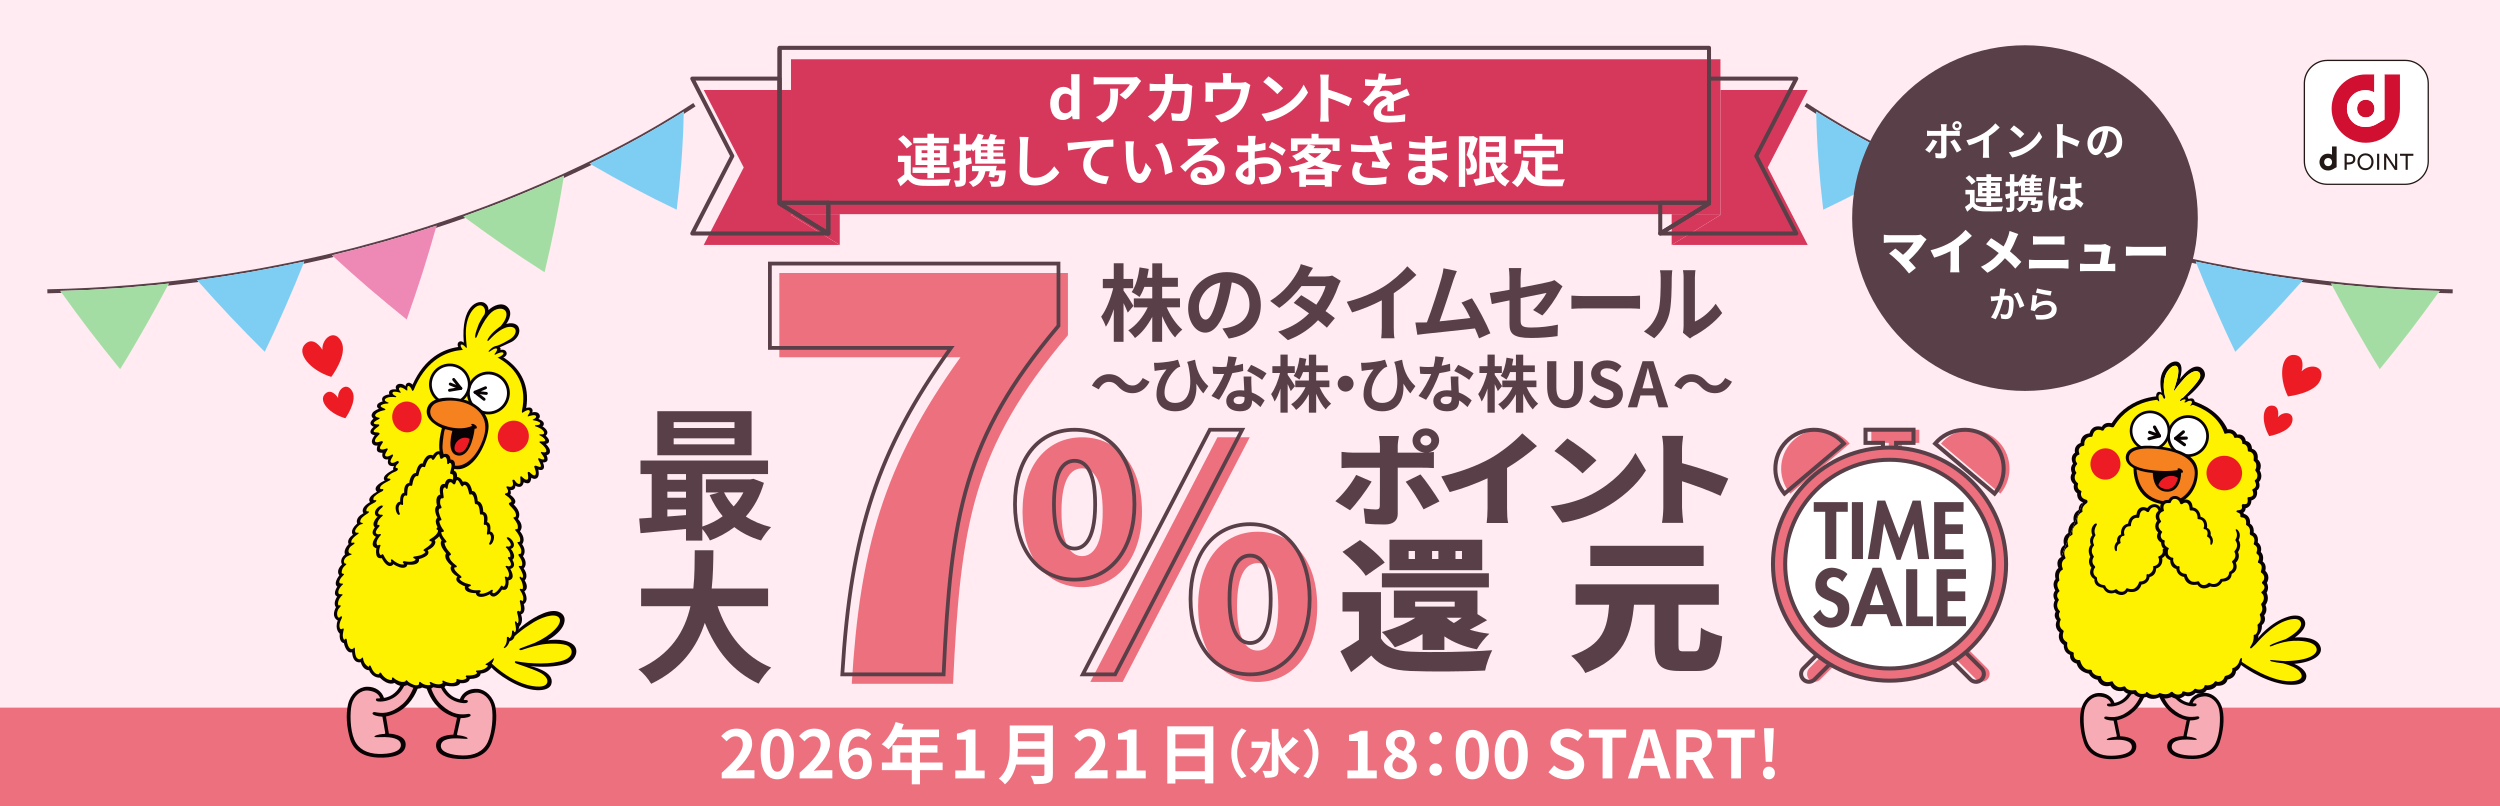 <?xml version="1.0" encoding="UTF-8"?><svg id="A" xmlns="http://www.w3.org/2000/svg" width="1240" height="400" viewBox="0 0 1240 400"><defs><style>.cls-1{fill:#fff200;}.cls-2{fill:#fff;}.cls-3{fill:#583f48;}.cls-4{fill:#ffebf1;}.cls-5{fill:#f5821f;}.cls-6{fill:#7ecef4;}.cls-7{fill:#d6385b;}.cls-8{fill:#090204;}.cls-9{fill:none;stroke:#583f48;stroke-linecap:round;stroke-linejoin:round;stroke-width:2px;}.cls-10{fill:#221815;}.cls-11{fill:#ed707f;}.cls-12{fill:#ed1c24;}.cls-13{fill:#ee89b5;}.cls-14{fill:#d00f31;}.cls-15{fill:#a4dda4;}.cls-16{fill:#f7acb5;}</style></defs><rect class="cls-4" x="0" y="0" width="1240" height="400"/><rect class="cls-11" x="0" y="350.98" width="1240" height="49.02"/><path class="cls-3" d="M30.65,145.31c-.24-.34-.49-.68-.73-1.01,4.5-.16,8.99-.26,13.49-.46l13.47-.81c4.49-.21,8.97-.71,13.45-1.07,4.48-.39,8.96-.75,13.43-1.32-.18.35-.36.69-.54,1.03,5.12-.55,10.23-1.16,15.34-1.83-.26-.29-.52-.57-.78-.86,17.84-2.33,35.56-5.47,53.14-9.24-.15.37-.3.75-.45,1.12l9.75-2.14c1.78-.42,3.56-.86,5.34-1.29-.29-.27-.59-.54-.89-.81,17.49-4.16,34.81-9.05,51.86-14.7-.1.37-.22.74-.32,1.11,4.91-1.61,9.79-3.26,14.63-4.97-.32-.23-.65-.47-.96-.7,16.93-6.01,33.58-12.76,49.88-20.21-.06.39-.13.79-.2,1.18,4.7-2.14,9.35-4.34,13.94-6.58-.34-.2-.69-.39-1.03-.59,16.07-7.85,31.81-16.43,46.69-25.82,0,.4-.02.8-.03,1.2,2.01-1.27,3.96-2.53,5.85-3.78l-1.1-1.67c-5.33,3.53-11.09,7.1-17.59,10.9-2.07,1.23-4.22,2.44-6.29,3.61-.93.52-1.86,1.05-2.77,1.56-1,.54-1.99,1.08-2.99,1.63-2.04,1.12-4.15,2.27-6.25,3.36-12.17,6.42-24.94,12.56-37.96,18.24-13.16,5.74-26.37,10.98-39.26,15.57-13.2,4.68-26.75,9.01-40.26,12.89l-15.31,4.15-5.14,1.26c-1.24.3-2.47.6-3.71.91-2.19.54-4.38,1.08-6.56,1.59l-10.34,2.27c-.62.13-1.24.27-1.86.41-1.1.25-2.2.49-3.3.7l-15.58,3.01-15.65,2.63-5.25.75c-27.92,4.08-56.3,6.42-84.34,6.96l.04,2c2.39-.05,4.79-.12,7.18-.2h0Z"/><path class="cls-15" d="M70.33,141.95c-4.48.36-8.95.87-13.45,1.07l-13.47.81c-4.49.21-8.99.3-13.49.46.24.34.49.68.73,1.01,4.45,6.2,9.02,12.45,13.71,18.59,4.95,6.41,10.03,12.82,15.24,19.21,4.31-6.91,8.46-14.11,12.49-21.15,3.83-6.73,7.54-13.44,11.11-20.3.18-.35.36-.69.54-1.03-4.46.57-8.95.93-13.43,1.32h0Z"/><path class="cls-6" d="M97.77,138.98c.26.29.52.57.78.86,5.08,5.72,10.27,11.42,15.6,17.1,5.59,5.95,11.3,11.71,17.15,17.54,3.57-7.34,6.97-14.86,10.24-22.32,1.63-3.73,3.23-7.45,4.8-11.17,1.41-3.35,2.77-6.76,4.12-10.14.15-.37.3-.75.45-1.12-17.58,3.77-35.3,6.91-53.14,9.24Z"/><path class="cls-13" d="M164.66,126.62c.29.27.59.54.89.81,5.64,5.16,11.41,10.35,17.28,15.37,6.17,5.26,12.47,10.52,18.9,15.68,2.75-7.79,5.37-15.55,7.85-23.26,2.34-7.43,4.54-14.83,6.63-22.19.1-.37.22-.74.32-1.11-17.06,5.65-34.38,10.53-51.86,14.7Z"/><path class="cls-15" d="M229.87,107.37c.32.23.65.47.96.7,6.15,4.52,12.42,9.02,18.81,13.44,6.69,4.56,13.53,9.13,20.47,13.54,3.73-15.64,6.91-31.17,9.44-46.72.06-.39.13-.79.2-1.18-16.3,7.46-32.95,14.21-49.88,20.21Z"/><path class="cls-6" d="M292.46,81.16c.34.2.69.39,1.03.59,13.58,7.87,27.64,15.38,42.16,22.27,1.91-15.97,3.16-31.85,3.46-47.48,0-.4.02-.8.03-1.2-14.87,9.39-30.62,17.98-46.69,25.82Z"/><path class="cls-3" d="M1209.33,145.31c2.39.07,4.79.15,7.18.2l.04-2c-28.04-.54-56.42-2.88-84.34-6.96l-5.25-.75-15.65-2.63-15.58-3.01c-1.11-.21-2.21-.46-3.3-.7-.62-.14-1.24-.28-1.86-.41l-10.34-2.27c-2.18-.51-4.37-1.05-6.56-1.59-1.24-.31-2.47-.61-3.71-.91l-5.14-1.26-15.31-4.15c-13.51-3.88-27.06-8.21-40.26-12.89-12.89-4.59-26.09-9.83-39.26-15.57-13.02-5.68-25.79-11.82-37.96-18.24-2.1-1.09-4.21-2.25-6.25-3.36-1-.54-1.99-1.09-2.99-1.63-.91-.52-1.84-1.04-2.77-1.56-2.08-1.17-4.23-2.38-6.29-3.61-6.51-3.8-12.26-7.36-17.59-10.9l-1.1,1.67c1.89,1.25,3.84,2.51,5.85,3.78,0-.4-.02-.8-.03-1.2,14.87,9.39,30.62,17.98,46.69,25.82-.34.2-.69.39-1.03.59,4.59,2.24,9.24,4.44,13.94,6.58-.06-.39-.13-.79-.2-1.18,16.3,7.46,32.95,14.21,49.88,20.21-.32.23-.65.47-.96.7,4.83,1.71,9.72,3.35,14.63,4.97-.1-.37-.22-.74-.32-1.11,17.06,5.65,34.38,10.53,51.86,14.7-.29.27-.59.54-.89.81,1.78.44,3.56.88,5.34,1.29l9.75,2.14c-.15-.37-.3-.75-.45-1.12,17.58,3.77,35.3,6.91,53.14,9.24-.26.29-.52.57-.78.86,5.1.67,10.22,1.27,15.34,1.83-.18-.35-.36-.69-.54-1.03,4.46.57,8.95.93,13.43,1.32,4.48.36,8.95.87,13.45,1.07l13.47.81c4.49.21,8.99.3,13.49.46-.24.34-.49.68-.73,1.01h0Z"/><path class="cls-15" d="M1169.66,141.95c-4.48-.39-8.96-.75-13.43-1.32.18.35.36.69.54,1.03,3.57,6.86,7.28,13.56,11.11,20.3,4.03,7.04,8.18,14.24,12.49,21.15,5.22-6.39,10.3-12.8,15.24-19.21,4.69-6.14,9.26-12.39,13.71-18.59.24-.34.49-.68.73-1.01-4.5-.16-8.99-.26-13.49-.46l-13.47-.81c-4.49-.21-8.97-.71-13.45-1.07h0Z"/><path class="cls-6" d="M1089.08,129.74c.15.37.3.75.45,1.12,1.35,3.38,2.71,6.79,4.12,10.14,1.57,3.71,3.17,7.44,4.8,11.17,3.27,7.46,6.67,14.97,10.24,22.32,5.85-5.83,11.56-11.59,17.15-17.54,5.33-5.68,10.52-11.39,15.6-17.1.26-.29.52-.57.78-.86-17.84-2.33-35.56-5.47-53.14-9.24Z"/><path class="cls-13" d="M1023.46,111.93c.1.37.22.74.32,1.11,2.09,7.36,4.29,14.77,6.63,22.19,2.48,7.71,5.1,15.47,7.85,23.26,6.43-5.16,12.74-10.42,18.9-15.68,5.86-5.02,11.64-10.21,17.28-15.37.29-.27.59-.54.89-.81-17.49-4.16-34.81-9.05-51.86-14.7Z"/><path class="cls-15" d="M960.23,87.15c.06.39.13.79.2,1.18,2.53,15.54,5.71,31.07,9.44,46.72,6.94-4.41,13.79-8.98,20.47-13.54,6.39-4.42,12.66-8.91,18.81-13.44.32-.23.65-.47.96-.7-16.93-6.01-33.58-12.76-49.88-20.21Z"/><path class="cls-6" d="M900.83,55.33c0,.4.02.8.03,1.2.31,15.63,1.56,31.51,3.46,47.48,14.52-6.88,28.58-14.4,42.16-22.27.34-.2.69-.39,1.03-.59-16.07-7.85-31.81-16.43-46.69-25.82Z"/><rect class="cls-11" x="901.59" y="317.43" width="7.78" height="22.95" rx="3.86" ry="3.86" transform="translate(497.78 -543.94) rotate(45)"/><rect class="cls-11" x="973.72" y="317.43" width="7.78" height="22.95" rx="3.86" ry="3.86" transform="translate(1901.45 -129.8) rotate(135)"/><path class="cls-3" d="M897.24,339.17c-1.3,0-2.52-.51-3.44-1.42s-1.46-2.18-1.46-3.48.51-2.52,1.42-3.44l10.76-10.76c1.9-1.9,4.98-1.9,6.88,0l.04.04c1.9,1.9,1.9,4.98,0,6.88l-10.76,10.76c-.92.92-2.14,1.42-3.44,1.42ZM907.96,320.64c-.73,0-1.47.28-2.03.84l-10.76,10.76c-.54.54-.84,1.26-.84,2.02s.3,1.48.84,2.03c1.16,1.16,3.01,1.12,4.09.04l10.76-10.76c1.12-1.12,1.12-2.93,0-4.05l-.04-.04c-.56-.56-1.29-.84-2.03-.84Z"/><path class="cls-3" d="M980.1,339.17c-1.3,0-2.52-.51-3.44-1.42l-10.76-10.76c-.92-.92-1.43-2.14-1.43-3.44s.5-2.52,1.42-3.43l.03-.03c1.91-1.9,4.99-1.9,6.89,0l10.76,10.76c1.9,1.9,1.9,4.98,0,6.88-.96.96-2.18,1.46-3.48,1.46ZM969.37,320.64c-.73,0-1.47.28-2.03.84l-.04.04c-.54.54-.84,1.26-.84,2.02s.3,1.48.84,2.02l10.76,10.76c1.08,1.08,2.97,1.08,4.05,0,1.16-1.16,1.16-2.97.04-4.09l-10.76-10.76c-.56-.56-1.29-.84-2.03-.84ZM966.6,320.81h0,0Z"/><polygon class="cls-11" points="951.98 213.14 943.34 213.14 936.82 213.14 928.18 213.14 928.18 219.66 936.82 219.66 936.82 236.94 943.34 236.94 943.34 219.66 951.98 219.66 951.98 213.14"/><path class="cls-3" d="M941.46,237.94h-8.52v-17.28h-8.64v-8.52h25.8v8.52h-8.64v17.28ZM934.94,235.94h4.52v-17.28h8.64v-4.52h-21.8v4.52h8.64v17.28Z"/><path class="cls-11" d="M992.18,244.85c-6.75-5.69-22.1-18.63-29.46-24.83,6.86-8.14,19.01-9.17,27.15-2.31,8.14,6.86,9.17,19.01,2.31,27.15Z"/><path class="cls-11" d="M887.99,244.85c6.75-5.69,22.1-18.63,29.46-24.83-6.86-8.14-19.01-9.17-27.15-2.31-8.14,6.86-9.17,19.01-2.31,27.15Z"/><path class="cls-11" d="M937.21,221.99c-31.88,0-57.81,25.93-57.81,57.81s25.93,57.81,57.81,57.81,57.81-25.93,57.81-57.81-25.93-57.81-57.81-57.81Z"/><path class="cls-3" d="M937.21,338.62c-32.43,0-58.81-26.38-58.81-58.81s26.38-58.81,58.81-58.81,58.81,26.38,58.81,58.81-26.38,58.81-58.81,58.81ZM937.21,222.99c-31.33,0-56.81,25.49-56.81,56.81s25.49,56.81,56.81,56.81,56.81-25.49,56.81-56.81-25.49-56.81-56.81-56.81Z"/><path class="cls-3" d="M989.42,246.26l-30.99-26.12.64-.76c7.2-8.54,20.02-9.64,28.56-2.43,8.54,7.2,9.64,20.01,2.43,28.56l-.64.76ZM961.27,219.92l27.89,23.51c5.79-7.68,4.63-18.68-2.82-24.96-7.44-6.28-18.48-5.56-25.07,1.45Z"/><path class="cls-3" d="M884.99,246.26l-.64-.76c-3.49-4.14-5.16-9.39-4.7-14.78.46-5.39,2.99-10.29,7.13-13.78,4.14-3.49,9.39-5.16,14.78-4.7,5.39.46,10.29,2.99,13.77,7.13l.64.76-30.99,26.12ZM899.81,214.17c-4.3,0-8.42,1.5-11.74,4.3-3.73,3.15-6.01,7.55-6.43,12.42-.39,4.53.89,8.94,3.61,12.54l27.89-23.51c-3.09-3.29-7.22-5.29-11.75-5.68-.53-.04-1.06-.07-1.58-.07Z"/><path class="cls-2" d="M937.21,228.04c-28.54,0-51.76,23.22-51.76,51.76s23.22,51.76,51.76,51.76,51.76-23.22,51.76-51.76-23.22-51.76-51.76-51.76Z"/><path class="cls-3" d="M937.21,332.57c-29.09,0-52.76-23.67-52.76-52.76s23.67-52.76,52.76-52.76,52.76,23.67,52.76,52.76-23.67,52.76-52.76,52.76ZM937.21,229.04c-27.99,0-50.76,22.77-50.76,50.76s22.77,50.76,50.76,50.76,50.76-22.77,50.76-50.76-22.77-50.76-50.76-50.76Z"/><path class="cls-3" d="M910.81,277.28h-5.5v-23.43h-5.69v-4.79h16.88v4.79h-5.69v23.43Z"/><path class="cls-3" d="M924.03,277.28h-5.5v-28.22h5.5v28.22Z"/><path class="cls-3" d="M949.11,259.76h-.07l-6.4,17.89h-1.91l-6.18-17.89h-.08l-2.51,17.52h-5.54l4.75-28.97h3.89l6.96,18.6,6.66-18.6h3.97l4.23,28.97h-5.54l-2.25-17.52Z"/><path class="cls-3" d="M964.83,253.85v6.21h8.76v4.79h-8.76v7.64h9.1v4.79h-14.6v-28.22h14.6v4.79h-9.1Z"/><path class="cls-3" d="M913.75,288.55c-1.05-1.42-2.4-2.32-4.23-2.32s-3.44,1.35-3.44,3.18c0,4.75,11.19,2.77,11.19,12.24,0,5.65-3.52,9.66-9.28,9.66-3.89,0-6.74-2.25-8.68-5.5l3.56-3.48c.75,2.17,2.73,4.12,5.09,4.12s3.63-1.91,3.63-4.08c0-2.92-2.7-3.74-4.9-4.6-3.63-1.5-6.29-3.33-6.29-7.71,0-4.68,3.48-8.46,8.23-8.46,2.51,0,5.99,1.23,7.71,3.14l-2.58,3.82Z"/><path class="cls-3" d="M925.92,304.6l-2.32,5.95h-5.8l11-28.97h4.27l10.71,28.97h-5.88l-2.17-5.95h-9.81ZM930.67,289.86h-.08l-3.11,10.26h6.7l-3.52-10.26Z"/><path class="cls-3" d="M950.96,305.76h7.78v4.79h-13.29v-28.22h5.5v23.43Z"/><path class="cls-3" d="M966.01,287.12v6.21h8.76v4.79h-8.76v7.64h9.1v4.79h-14.6v-28.22h14.6v4.79h-9.1Z"/><path class="cls-3" d="M559.37,155.05c-.46-1.17-1.25-2.97-2.09-4.72v19.21h-4.84v-16.2c-1.13,3.47-2.46,6.56-3.93,8.73-.46-1.42-1.54-3.67-2.34-5.01,2.51-3.22,4.76-9.1,5.97-14.11h-5.14v-4.59h5.43v-7.77h4.84v7.77h4.76v4.59h-4.76v1.21c1.21,1.55,4.26,6.35,4.93,7.56l-2.84,3.34ZM578.7,152.46c1.84,4.26,4.76,8.52,7.73,11.02-1.13.92-2.8,2.67-3.59,3.88-2.42-2.51-4.68-6.39-6.43-10.56v12.74h-4.89v-12.36c-2.3,4.3-5.22,8.06-8.56,10.48-.75-1.13-2.3-2.88-3.34-3.8,3.88-2.38,7.47-6.77,9.65-11.4h-6.89v-4.47h9.14v-5.72h-3.88c-.71,1.92-1.55,3.67-2.46,5.05-.83-.71-2.8-1.92-3.88-2.46,2.09-2.92,3.3-7.56,3.93-12.24l4.55.79c-.25,1.5-.5,2.96-.83,4.38h2.59v-7.18h4.89v7.18h7.81v4.47h-7.81v5.72h8.85v4.47h-6.56Z"/><path class="cls-3" d="M609.46,167.91l-3.13-4.97c1.59-.17,2.76-.42,3.88-.67,5.35-1.25,9.52-5.1,9.52-11.19,0-5.76-3.13-10.06-8.77-11.02-.58,3.55-1.29,7.39-2.51,11.32-2.51,8.43-6.1,13.61-10.65,13.61s-8.48-5.1-8.48-12.15c0-9.65,8.35-17.87,19.17-17.87s16.87,7.18,16.87,16.29-5.39,15.03-15.91,16.66ZM597.97,158.55c1.75,0,3.38-2.63,5.09-8.27.96-3.09,1.75-6.64,2.21-10.11-6.89,1.42-10.61,7.52-10.61,12.11,0,4.22,1.67,6.26,3.3,6.26Z"/><path class="cls-3" d="M648.64,137.13h8.48c1.29,0,2.71-.17,3.63-.46l4.26,2.63c-.46.79-1,1.92-1.38,2.97-1.13,3.38-3.22,7.85-6.18,12.03,1.8,1.29,3.42,2.51,4.64,3.51l-3.97,4.72c-1.13-1.04-2.67-2.34-4.38-3.72-3.68,3.88-8.43,7.43-14.95,9.9l-4.84-4.22c7.22-2.21,11.86-5.6,15.33-9.06-2.71-2-5.47-3.88-7.6-5.22l3.72-3.8c2.21,1.25,4.84,2.97,7.48,4.72,2.17-3.01,3.97-6.64,4.59-9.23h-11.94c-2.92,3.88-6.81,7.89-11.02,10.82l-4.51-3.47c7.31-4.55,11.19-10.27,13.28-13.91.67-1,1.54-2.92,1.92-4.34l6.06,1.88c-1.04,1.46-2.09,3.34-2.59,4.26Z"/><path class="cls-3" d="M686.24,142.23c4.3-2.67,9.06-6.85,11.78-10.15l4.51,4.3c-3.17,3.13-7.18,6.39-11.23,9.06v16.87c0,1.84.08,4.43.38,5.47h-6.6c.17-1,.29-3.63.29-5.47v-13.36c-4.3,2.25-9.6,4.51-14.74,6.01l-2.63-5.26c7.48-1.92,13.61-4.64,18.25-7.48Z"/><path class="cls-3" d="M720.83,139.09c-1.34,4.09-4.72,14.7-6.81,20.3,5.1-.5,11.02-1.17,15.24-1.67-1.46-3.01-3.01-5.81-4.38-7.64l5.22-2.13c2.97,4.51,7.22,12.69,9.14,17.37l-5.64,2.51c-.54-1.42-1.21-3.13-2-4.93-6.77.79-19.42,2.13-24.68,2.67-1.04.13-2.59.33-3.93.5l-.96-6.1c1.42,0,3.22,0,4.59-.04.33,0,.75-.04,1.13-.04,2.42-6.18,6.01-17.62,7.22-21.97.58-2.13.83-3.42,1-4.84l6.64,1.38c-.54,1.25-1.17,2.8-1.8,4.64Z"/><path class="cls-3" d="M748.7,148.99c-3.72.75-7.02,1.42-8.77,1.84l-1-5.47c1.96-.25,5.64-.88,9.77-1.63v-5.97c0-1.38-.12-3.51-.33-4.8h6.22c-.17,1.29-.38,3.38-.38,4.8v4.93c6.1-1.17,11.94-2.34,13.82-2.8,1.17-.25,2.17-.54,2.97-.96l4.01,3.09c-.38.58-1,1.55-1.38,2.3-1.84,3.47-5.64,9.19-8.64,12.15l-4.59-2.71c2.76-2.46,5.51-6.26,6.68-8.48-1.29.29-6.93,1.38-12.86,2.59v11.07c0,2.59.75,3.51,5.35,3.51s9.02-.58,13.15-1.42l-.17,5.68c-3.47.5-8.48.92-12.95.92-9.52,0-10.9-2.3-10.9-7.22v-11.4Z"/><path class="cls-3" d="M786.14,146.86h22.43c1.96,0,3.8-.17,4.89-.25v6.56c-1-.04-3.13-.21-4.89-.21h-22.43c-2.38,0-5.18.08-6.72.21v-6.56c1.5.13,4.55.25,6.72.25Z"/><path class="cls-3" d="M822.5,154.42c1.17-3.59,1.21-11.48,1.21-16.54,0-1.67-.13-2.8-.38-3.84h6.14c-.04.21-.29,2.05-.29,3.8,0,4.93-.13,13.74-1.25,17.96-1.25,4.72-3.88,8.81-7.43,11.98l-5.1-3.38c3.68-2.59,5.93-6.43,7.1-9.98ZM835.07,161.94v-24.34c0-1.88-.29-3.47-.33-3.59h6.22c-.04.13-.29,1.75-.29,3.63v21.84c3.38-1.46,7.52-4.76,10.31-8.81l3.22,4.59c-3.47,4.51-9.48,9.02-14.16,11.4-.92.5-1.42.92-1.8,1.25l-3.51-2.88c.17-.79.33-1.96.33-3.09Z"/><path class="cls-3" d="M549.9,189.41c-1.98,0-3.74,1.51-4.91,3.71l-3.4-1.85c2.07-3.83,5.09-5.68,8.4-5.68,2.93,0,5.19,1.11,7.29,3.4,1.33,1.42,2.47,2.22,4.6,2.22,1.98,0,3.74-1.51,4.91-3.71l3.4,1.85c-2.07,3.83-5.1,5.68-8.4,5.68-2.93,0-5.19-1.11-7.29-3.4-1.33-1.39-2.44-2.22-4.6-2.22Z"/><path class="cls-3" d="M574.14,179.96c2.93-.12,8.06-.8,10.13-1.54l1.14,3.43c-.46.19-1.08.4-1.54.68-2.13,1.61-6.27,6.36-6.27,12.29,0,3.61,2.32,5.03,5.28,5.03,6.85,0,8.99-7.38,6.51-18.68-.18-.56-.37-1.11-.56-1.67l3.92-1.08c.59,3.86,1.85,8.77,6.58,13.12l-2.5,3.58c-1.27-1.42-2.38-3-3.43-4.82.43,7.04-1.98,13.71-10.62,13.71-4.94,0-9.17-2.72-9.17-8.34,0-5.03,2.1-8.77,4.97-12.44-1.21.12-3.15.34-4.05.46-.68.09-1.17.15-1.85.28l-.31-4.01c.56.03,1.17.03,1.76,0Z"/><path class="cls-3" d="M612.34,181.41c1.51-.28,2.96-.62,4.17-.99l.12,3.58c-1.42.37-3.33.77-5.4,1.08-1.48,4.32-4.11,9.73-6.61,13.22l-3.74-1.91c2.44-3.03,4.94-7.56,6.3-10.9-.56.03-1.08.03-1.61.03-1.27,0-2.53-.03-3.86-.12l-.28-3.58c1.33.15,2.96.22,4.11.22.93,0,1.85-.03,2.81-.12.43-1.7.77-3.55.83-5.16l4.26.43c-.25.99-.65,2.56-1.11,4.23ZM620.68,190.73c.03.9.12,2.38.19,3.92,2.66.99,4.82,2.53,6.39,3.95l-2.07,3.3c-1.08-.99-2.47-2.28-4.17-3.3v.31c0,2.87-1.58,5.09-5.96,5.09-3.83,0-6.85-1.7-6.85-5.09,0-3.03,2.53-5.34,6.82-5.34.74,0,1.42.06,2.13.12-.12-2.28-.28-5.03-.34-6.92h3.86c-.09,1.3-.03,2.59,0,3.95ZM614.51,200.46c2.13,0,2.78-1.17,2.78-2.87v-.62c-.8-.19-1.64-.31-2.5-.31-1.79,0-2.93.8-2.93,1.88,0,1.14.96,1.91,2.66,1.91ZM618.58,184.03l1.98-3.06c2.22.96,6.05,3.06,7.63,4.2l-2.19,3.24c-1.79-1.42-5.31-3.43-7.41-4.38Z"/><path class="cls-3" d="M640.23,193.98c-.34-.86-.93-2.19-1.54-3.49v14.2h-3.58v-11.98c-.83,2.56-1.82,4.85-2.9,6.45-.34-1.05-1.14-2.72-1.73-3.7,1.85-2.38,3.52-6.73,4.42-10.44h-3.8v-3.4h4.01v-5.74h3.58v5.74h3.52v3.4h-3.52v.9c.9,1.14,3.15,4.69,3.64,5.59l-2.1,2.47ZM654.52,192.06c1.36,3.15,3.52,6.3,5.71,8.15-.83.68-2.07,1.98-2.66,2.87-1.79-1.85-3.46-4.72-4.75-7.81v9.42h-3.61v-9.14c-1.7,3.18-3.86,5.96-6.33,7.75-.56-.83-1.7-2.13-2.47-2.81,2.87-1.76,5.53-5,7.13-8.43h-5.09v-3.3h6.76v-4.23h-2.87c-.52,1.42-1.14,2.72-1.82,3.74-.62-.53-2.07-1.42-2.87-1.82,1.54-2.16,2.44-5.59,2.9-9.05l3.37.59c-.19,1.11-.37,2.19-.62,3.24h1.91v-5.31h3.61v5.31h5.77v3.3h-5.77v4.23h6.55v3.3h-4.85Z"/><path class="cls-3" d="M671.38,190.3c0,2.16-1.79,3.95-3.95,3.95s-3.95-1.79-3.95-3.95,1.79-3.95,3.95-3.95,3.95,1.79,3.95,3.95Z"/><path class="cls-3" d="M676.84,179.96c2.93-.12,8.06-.8,10.13-1.54l1.14,3.43c-.46.19-1.08.4-1.54.68-2.13,1.61-6.27,6.36-6.27,12.29,0,3.61,2.32,5.03,5.28,5.03,6.85,0,8.99-7.38,6.51-18.68-.19-.56-.37-1.11-.56-1.67l3.92-1.08c.59,3.86,1.85,8.77,6.58,13.12l-2.5,3.58c-1.27-1.42-2.38-3-3.43-4.82.43,7.04-1.98,13.71-10.62,13.71-4.94,0-9.17-2.72-9.17-8.34,0-5.03,2.1-8.77,4.97-12.44-1.2.12-3.15.34-4.04.46-.68.09-1.17.15-1.85.28l-.31-4.01c.56.03,1.17.03,1.76,0Z"/><path class="cls-3" d="M715.05,181.41c1.51-.28,2.96-.62,4.17-.99l.12,3.58c-1.42.37-3.33.77-5.4,1.08-1.48,4.32-4.11,9.73-6.61,13.22l-3.74-1.91c2.44-3.03,4.94-7.56,6.3-10.9-.56.03-1.08.03-1.61.03-1.27,0-2.53-.03-3.86-.12l-.28-3.58c1.33.15,2.96.22,4.11.22.93,0,1.85-.03,2.81-.12.43-1.7.77-3.55.83-5.16l4.26.43c-.25.99-.65,2.56-1.11,4.23ZM723.39,190.73c.03.9.12,2.38.18,3.92,2.66.99,4.82,2.53,6.39,3.95l-2.07,3.3c-1.08-.99-2.47-2.28-4.17-3.3v.31c0,2.87-1.57,5.09-5.96,5.09-3.83,0-6.85-1.7-6.85-5.09,0-3.03,2.53-5.34,6.82-5.34.74,0,1.42.06,2.13.12-.12-2.28-.28-5.03-.34-6.92h3.86c-.09,1.3-.03,2.59,0,3.95ZM717.21,200.46c2.13,0,2.78-1.17,2.78-2.87v-.62c-.8-.19-1.64-.31-2.5-.31-1.79,0-2.93.8-2.93,1.88,0,1.14.96,1.91,2.65,1.91ZM721.29,184.03l1.98-3.06c2.22.96,6.05,3.06,7.63,4.2l-2.19,3.24c-1.79-1.42-5.31-3.43-7.41-4.38Z"/><path class="cls-3" d="M742.93,193.98c-.34-.86-.93-2.19-1.54-3.49v14.2h-3.58v-11.98c-.83,2.56-1.82,4.85-2.9,6.45-.34-1.05-1.14-2.72-1.73-3.7,1.85-2.38,3.52-6.73,4.42-10.44h-3.8v-3.4h4.01v-5.74h3.58v5.74h3.52v3.4h-3.52v.9c.9,1.14,3.15,4.69,3.64,5.59l-2.1,2.47ZM757.22,192.06c1.36,3.15,3.52,6.3,5.71,8.15-.83.68-2.07,1.98-2.66,2.87-1.79-1.85-3.46-4.72-4.76-7.81v9.42h-3.61v-9.14c-1.7,3.18-3.86,5.96-6.33,7.75-.56-.83-1.7-2.13-2.47-2.81,2.87-1.76,5.53-5,7.13-8.43h-5.09v-3.3h6.76v-4.23h-2.87c-.53,1.42-1.14,2.72-1.82,3.74-.62-.53-2.07-1.42-2.87-1.82,1.54-2.16,2.44-5.59,2.9-9.05l3.37.59c-.19,1.11-.37,2.19-.62,3.24h1.91v-5.31h3.61v5.31h5.77v3.3h-5.77v4.23h6.55v3.3h-4.85Z"/><path class="cls-3" d="M767.38,191.75v-12.6h4.57v13c0,4.76,1.67,6.36,4.32,6.36s4.45-1.61,4.45-6.36v-13h4.38v12.6c0,7.6-3.24,10.71-8.83,10.71s-8.89-3.12-8.89-10.71Z"/><path class="cls-3" d="M788.24,199.13l2.62-3.15c1.64,1.51,3.8,2.53,5.81,2.53,2.38,0,3.64-1.02,3.64-2.62,0-1.7-1.39-2.22-3.43-3.09l-3.06-1.3c-2.32-.96-4.63-2.81-4.63-6.14,0-3.74,3.27-6.61,7.9-6.61,2.66,0,5.31,1.05,7.16,2.93l-2.32,2.87c-1.45-1.2-2.96-1.88-4.85-1.88-2.01,0-3.27.9-3.27,2.41,0,1.64,1.61,2.22,3.55,2.99l3,1.27c2.78,1.14,4.6,2.9,4.6,6.21,0,3.74-3.12,6.92-8.4,6.92-3.06,0-6.11-1.2-8.34-3.33Z"/><path class="cls-3" d="M814.73,179.15h5.37l7.35,22.88h-4.79l-1.61-5.87h-7.41l-1.61,5.87h-4.63l7.32-22.88ZM814.64,192.62h5.44l-.68-2.5c-.71-2.38-1.33-5-1.98-7.47h-.15c-.59,2.5-1.27,5.09-1.95,7.47l-.68,2.5Z"/><path class="cls-3" d="M838.78,189.41c-1.98,0-3.74,1.51-4.91,3.71l-3.4-1.85c2.07-3.83,5.1-5.68,8.4-5.68,2.93,0,5.19,1.11,7.29,3.4,1.33,1.42,2.47,2.22,4.6,2.22,1.98,0,3.74-1.51,4.91-3.71l3.4,1.85c-2.07,3.83-5.09,5.68-8.4,5.68-2.93,0-5.19-1.11-7.29-3.4-1.33-1.39-2.44-2.22-4.6-2.22Z"/><path class="cls-11" d="M476.36,177.22h-89.81v-41.82h143.14v30.87c-47.15,55.85-53.33,93.46-56.97,172.89h-50.24c3.93-66.52,15.72-108.9,53.89-161.94Z"/><path class="cls-3" d="M468.92,335.43h-52.12l.06-.99c4.16-70.41,17.58-111.29,53-160.95h-88.93v-43.69h145.01v32.15l-.22.26c-46.98,55.65-53.13,93.35-56.76,172.33l-.04.89ZM418.79,333.55h48.35c3.65-78.71,9.96-116.56,56.93-172.29v-29.6h-141.27v39.95h90.7l-1.07,1.48c-35.81,49.77-49.41,90.37-53.65,160.46Z"/><path class="cls-11" d="M507.17,253.83c0-23.42,12.42-36.93,29.55-36.93s29.7,13.52,29.7,36.93-12.57,37.41-29.7,37.41-29.55-13.99-29.55-37.41ZM546.94,253.83c0-16.35-4.72-21.53-10.22-21.53s-10.22,5.19-10.22,21.53,4.72,22,10.22,22,10.22-5.66,10.22-22ZM603.83,216.9h16.03l-63.02,121.33h-16.03l63.03-121.33ZM594.25,300.83c0-23.42,12.57-37.09,29.55-37.09s29.55,13.67,29.55,37.09-12.57,37.41-29.55,37.41-29.55-13.99-29.55-37.41ZM634.01,300.83c0-16.5-4.72-21.53-10.22-21.53s-10.22,5.03-10.22,21.53,4.72,21.85,10.22,21.85,10.22-5.5,10.22-21.85Z"/><path class="cls-3" d="M620.05,335.42c-18.23,0-30.48-15.41-30.48-38.34s12.25-38.03,30.48-38.03,30.48,15.28,30.48,38.03-12.25,38.34-30.48,38.34ZM620.05,260.93c-17.38,0-28.61,14.19-28.61,36.16s11.5,36.47,28.61,36.47,28.61-14.66,28.61-36.47-11.23-36.16-28.61-36.16ZM553.66,335.42h-18.14l64-123.21h18.14l-64,123.21ZM538.61,333.55h13.92l62.05-119.46h-13.92l-62.05,119.46ZM620.05,319.87c-4.17,0-11.15-2.96-11.15-22.78,0-18.57,6.06-22.47,11.15-22.47s11.15,3.9,11.15,22.47c0,19.82-6.99,22.78-11.15,22.78ZM620.05,276.49c-7.67,0-9.28,11.2-9.28,20.6,0,13.48,3.3,20.91,9.28,20.91s9.28-7.43,9.28-20.91c0-9.4-1.61-20.6-9.28-20.6ZM532.98,288.43c-18.23,0-30.48-15.41-30.48-38.34s11.97-37.87,30.48-37.87,30.64,14.86,30.64,37.87-12.31,38.34-30.64,38.34ZM532.98,214.09c-17.38,0-28.61,14.13-28.61,36s11.23,36.47,28.61,36.47,28.77-14.66,28.77-36.47-11.29-36-28.77-36ZM532.98,273.03c-4.17,0-11.15-2.98-11.15-22.94,0-18.57,6.06-22.47,11.15-22.47s11.15,3.9,11.15,22.47c0,19.96-6.99,22.94-11.15,22.94ZM532.98,229.49c-6.07,0-9.28,7.12-9.28,20.6s3.3,21.07,9.28,21.07,9.28-7.48,9.28-21.07-3.21-20.6-9.28-20.6Z"/><path class="cls-3" d="M669.6,253.09l-7.28-4.51c3.72-3.29,8-8.61,10.33-13.02l7.67,3.29c-2.67,4.56-7.78,11.3-10.72,14.24ZM707.21,212.45c3.67,0,6.61,2.69,6.61,6.03,0,2.94-2.28,5.37-5.33,5.93,1-.05,2-.15,2.72-.25v8.01c-1.89-.15-4.33-.2-5.94-.2h-12v23.01c0,3.09-2.11,5.17-6.39,5.17-3.33,0-6.56-.1-9.67-.46l-.83-7.55c2.33.41,4.72.56,6.06.56s1.89-.41,1.94-1.72c.06-1.42.06-16.72.06-19h-13.33c-1.67,0-4.11.05-5.72.2v-8.06c1.72.2,4,.41,5.72.41h13.33v-3.4c0-1.42-.28-3.9-.5-4.86h9.94c-.17.71-.61,3.55-.61,4.92v3.34h11.95c.44,0,.89,0,1.39-.05-3.39-.25-6-2.84-6-5.98,0-3.34,2.94-6.03,6.61-6.03ZM713.99,248.68l-7.89,3.95c-2.5-4.56-6.33-10.59-8.89-13.68l7.33-3.65c2.78,3.24,7.22,9.68,9.44,13.38ZM707.21,220.96c1.5,0,2.72-1.11,2.72-2.48s-1.22-2.48-2.72-2.48-2.72,1.12-2.72,2.48,1.22,2.48,2.72,2.48Z"/><path class="cls-3" d="M739.16,227.4c5.61-3.14,12.39-8.61,15.89-12.47l7.28,6.33c-4.17,3.7-9.56,7.65-14.83,10.84v19.97c0,2.43.11,5.93.56,7.35h-10.67c.22-1.37.44-4.92.44-7.35v-14.85c-5.61,2.58-12.33,5.17-18.78,6.84l-4.17-7.75c10.11-2.33,18.06-5.47,24.28-8.92Z"/><path class="cls-3" d="M789.95,244.93c10-5.27,17.5-13.13,21.22-20.27l5.22,8.67c-4.44,7.2-12.33,14.24-21.61,19.21-5.67,3.04-12.89,5.68-19.89,6.69l-5.72-8.11c8.17-1.01,15.33-3.29,20.78-6.18ZM791.84,228.36l-6.89,6.44c-2.94-2.94-9.95-8.51-13.95-11.1l6.39-6.23c3.83,2.38,11.11,7.65,14.45,10.9Z"/><path class="cls-3" d="M825.01,222.79c0-2.03-.22-4.66-.67-6.59h10.5c-.22,1.93-.56,4.16-.56,6.59v6.94c7.5,1.98,18.28,5.57,22.95,7.65l-3.83,8.56c-5.61-2.63-13.22-5.32-19.11-7.25v13.02c0,1.37.33,5.37.61,7.65h-10.56c.39-2.18.67-5.57.67-7.65v-28.94Z"/><path class="cls-3" d="M684.95,316.63c2.59,4.44,7.38,6.3,14.76,6.59,9.81.43,28.73.21,40.43-.72-1.26,2.36-2.98,7.16-3.53,10.1-10.28.5-27,.64-37.05.21-8.87-.36-14.76-2.22-19.39-7.66-2.98,2.65-6.04,5.16-10.05,8.23l-5.26-10.38c2.9-1.58,6.12-3.58,9.18-5.66v-14.03h-8.16v-9.6h19.08v22.91ZM677.41,285.62c-2.12-3.44-7.3-8.38-11.54-11.89l8.71-5.87c4.32,3.15,9.73,7.8,12.25,11.17l-9.42,6.59ZM685.42,284.33h53.07v7.02h-53.07v-7.02ZM705.59,322.36v-7.88c-4.32,2.65-9.11,4.94-13.74,6.59-1.33-1.93-4.47-5.8-6.44-7.59,5.97-1.65,11.93-4.08,16.64-7.09h-10.68v-13.46h41.45v11.67l4.79,3.01c-3.06,1.72-6.04,3.44-8.63,4.73,2.98.93,6.2,1.58,9.73,2-2.12,1.86-4.87,5.37-6.2,7.73-6.28-1.29-11.7-3.44-16.09-6.44v6.73h-10.83ZM735.18,282.83h-46v-15.11h46v15.11ZM701.82,273.31h-3.14v3.94h3.14v-3.94ZM701.9,300.87h19.63v-2.43h-19.63v2.43ZM713.44,273.31h-3.14v3.94h3.14v-3.94ZM717.44,306.39c1.1,1,2.28,1.86,3.69,2.65,1.26-.72,2.59-1.65,3.92-2.65h-7.61ZM725.14,273.31h-3.22v3.94h3.22v-3.94Z"/><path class="cls-3" d="M840.54,323.07c2.36,0,2.75-1.72,3.14-11.74,2.43,1.79,7.46,3.58,10.52,4.3-1.1,13.25-3.92,17.18-12.56,17.18h-8.48c-9.97,0-12.48-3.29-12.48-12.89v-19.98h-10.21c-1.41,14.68-4.79,26.71-24.18,33.87-1.26-2.65-4.4-6.52-6.99-8.52,16.17-5.44,17.98-14.39,18.84-25.35h-16.64v-10.1h71.04v10.1h-20.02v19.91c0,2.86.31,3.22,2.59,3.22h5.42ZM845.01,280.75h-56.21v-10.02h56.21v10.02Z"/><path class="cls-2" d="M357.97,383.3c6.61-5.89,10.47-10.44,10.47-14.2,0-2.39-1.31-3.9-3.63-3.9-1.77,0-3.21,1.15-4.42,2.49l-2.68-2.59c2.26-2.42,4.42-3.7,7.72-3.7,4.58,0,7.63,2.95,7.63,7.46s-3.67,9.1-8.08,13.45c1.24-.16,2.85-.29,3.99-.29h5.24v4.06h-16.23v-2.78Z"/><path class="cls-2" d="M377.31,373.84c0-8.35,3.27-12.44,8.22-12.44s8.21,4.12,8.21,12.44-3.27,12.7-8.21,12.7-8.22-4.32-8.22-12.7ZM389.16,373.84c0-6.74-1.54-8.74-3.63-8.74s-3.67,2-3.67,8.74,1.57,8.94,3.67,8.94,3.63-2.09,3.63-8.94Z"/><path class="cls-2" d="M396.6,383.3c6.61-5.89,10.47-10.44,10.47-14.2,0-2.39-1.31-3.9-3.63-3.9-1.77,0-3.21,1.15-4.42,2.49l-2.68-2.59c2.26-2.42,4.42-3.7,7.72-3.7,4.58,0,7.63,2.95,7.63,7.46s-3.67,9.1-8.08,13.45c1.24-.16,2.85-.29,3.99-.29h5.24v4.06h-16.23v-2.78Z"/><path class="cls-2" d="M416.14,374.3c0-9.03,4.48-12.9,9.36-12.9,2.98,0,5.14,1.24,6.58,2.75l-2.55,2.88c-.85-.95-2.32-1.77-3.7-1.77-2.81,0-5.07,2.09-5.3,8.12,1.34-1.64,3.4-2.55,4.94-2.55,4.06,0,6.97,2.42,6.97,7.59s-3.47,8.12-7.59,8.12c-4.58,0-8.71-3.73-8.71-12.24ZM424.75,382.91c1.83,0,3.31-1.54,3.31-4.48s-1.37-4.19-3.47-4.19c-1.28,0-2.75.72-3.96,2.55.46,4.42,2.09,6.12,4.12,6.12Z"/><path class="cls-2" d="M442.62,378.23v-8.61h9.62v-3.96h-7.04c-1.37,2.36-2.91,4.45-4.48,6.02-.75-.69-2.42-1.96-3.4-2.55,2.95-2.52,5.5-6.71,6.91-11l4.03,1.05c-.33.92-.69,1.8-1.08,2.68h18.59v3.8h-9.46v3.96h8.67v3.67h-8.67v4.94h11.23v3.76h-11.23v7.04h-4.06v-7.04h-14.83v-3.76h5.2ZM452.25,378.23v-4.94h-5.7v4.94h5.7Z"/><path class="cls-2" d="M473.82,382.16h5.24v-15.28h-4.42v-3.01c2.46-.43,4.09-1.05,5.63-2.03h3.57v20.33h4.55v3.93h-14.57v-3.93Z"/><path class="cls-2" d="M522.23,359.83v24.19c0,2.36-.59,3.5-2.09,4.16-1.57.69-3.86.75-7.27.75-.23-1.15-1.01-3.04-1.64-4.12,2.32.13,5.04.1,5.79.1s1.01-.26,1.01-.95v-4.75h-14.04c-.85,3.67-2.49,7.27-5.56,9.82-.59-.82-2.16-2.29-3.04-2.85,5.01-4.22,5.43-10.54,5.43-15.55v-10.8h21.41ZM504.66,375.38h13.39v-3.99h-13.16c-.03,1.24-.1,2.62-.23,3.99ZM504.89,367.66h13.16v-3.99h-13.16v3.99Z"/><path class="cls-2" d="M533.11,383.3c6.61-5.89,10.47-10.44,10.47-14.2,0-2.39-1.31-3.9-3.63-3.9-1.77,0-3.21,1.15-4.42,2.49l-2.68-2.59c2.26-2.42,4.42-3.7,7.72-3.7,4.58,0,7.63,2.95,7.63,7.46s-3.67,9.1-8.08,13.45c1.24-.16,2.85-.29,3.99-.29h5.24v4.06h-16.23v-2.78Z"/><path class="cls-2" d="M553.7,382.16h5.24v-15.28h-4.42v-3.01c2.46-.43,4.09-1.05,5.63-2.03h3.57v20.33h4.55v3.93h-14.57v-3.93Z"/><path class="cls-2" d="M601.82,360.26v28.31h-4.22v-2.09h-14.6v2.16h-4.03v-28.38h22.85ZM597.59,371.26v-7.04h-14.6v7.04h14.6ZM583,382.52h14.6v-7.4h-14.6v7.4Z"/><path class="cls-2" d="M615.8,361.24l2.46,1.09c-2.58,2.79-4.63,6.36-4.63,11.32s2.04,8.53,4.63,11.32l-2.46,1.09c-2.79-2.74-5.09-6.88-5.09-12.41s2.3-9.67,5.09-12.41Z"/><path class="cls-2" d="M627.53,367.85l.57-.13,2.12.78c-1.19,7.08-4.01,12.36-7.7,15.07-.54-.75-1.81-1.99-2.58-2.46,3.02-2.02,5.3-5.61,6.46-10.13h-5.64v-3.13h6.77ZM644.07,367.59c-2.12,2.22-4.73,4.68-6.82,6.31,1.84,3.1,4.32,5.61,7.5,7.13-.78.62-1.86,1.94-2.4,2.87-3.75-2.12-6.36-5.53-8.25-9.77v7.62c0,1.89-.41,2.82-1.5,3.36-1.11.57-2.82.67-5.17.67-.13-.96-.72-2.53-1.21-3.44,1.71.08,3.33.05,3.88.05s.7-.18.7-.65v-20.24h3.31v4.6c.47,1.81,1.09,3.57,1.84,5.2,1.83-1.71,3.9-3.9,5.22-5.76l2.92,2.04Z"/><path class="cls-2" d="M648.88,386.05l-2.46-1.09c2.58-2.79,4.63-6.36,4.63-11.32s-2.04-8.53-4.63-11.32l2.46-1.09c2.79,2.74,5.09,6.88,5.09,12.41s-2.3,9.67-5.09,12.41Z"/><path class="cls-2" d="M668.3,382.16h5.24v-14.63h-4.42v-3.01c2.46-.46,4.09-1.08,5.63-2.03h3.57v19.67h4.55v3.93h-14.57v-3.93Z"/><path class="cls-2" d="M686.47,380.06c0-2.91,1.93-4.78,4.16-5.99v-.13c-1.83-1.31-3.21-3.04-3.21-5.5,0-3.93,3.08-6.42,7.3-6.42s7.04,2.55,7.04,6.42c0,2.32-1.54,4.22-3.11,5.3v.16c2.23,1.24,4.09,3.01,4.09,6.15,0,3.67-3.27,6.48-8.15,6.48s-8.12-2.68-8.12-6.48ZM698.25,379.9c0-2.36-2.29-3.21-5.4-4.48-1.28,1.01-2.23,2.45-2.23,4.12,0,2.19,1.8,3.6,4.06,3.6,2.06,0,3.57-1.15,3.57-3.24ZM697.82,368.74c0-1.93-1.18-3.31-3.21-3.31-1.64,0-2.95,1.05-2.95,3.01,0,2.16,1.9,3.14,4.42,4.16,1.15-1.21,1.73-2.45,1.73-3.86Z"/><path class="cls-2" d="M708.99,366.15c0-1.8,1.37-3.11,3.11-3.11s3.11,1.31,3.11,3.11-1.38,3.04-3.11,3.04-3.11-1.31-3.11-3.04ZM708.99,381.76c0-1.8,1.37-3.11,3.11-3.11s3.11,1.31,3.11,3.11-1.38,3.04-3.11,3.04-3.11-1.31-3.11-3.04Z"/><path class="cls-2" d="M722.05,374.2c0-8.02,3.24-12.18,8.21-12.18s8.22,4.19,8.22,12.18-3.24,12.34-8.22,12.34-8.21-4.35-8.21-12.34ZM733.9,374.2c0-6.58-1.54-8.41-3.63-8.41s-3.67,1.83-3.67,8.41,1.57,8.58,3.67,8.58,3.63-2.03,3.63-8.58Z"/><path class="cls-2" d="M741.36,374.2c0-8.02,3.24-12.18,8.21-12.18s8.22,4.19,8.22,12.18-3.24,12.34-8.22,12.34-8.21-4.35-8.21-12.34ZM753.21,374.2c0-6.58-1.54-8.41-3.63-8.41s-3.67,1.83-3.67,8.41,1.57,8.58,3.67,8.58,3.63-2.03,3.63-8.58Z"/><path class="cls-2" d="M768.04,383.01l2.78-3.34c1.7,1.6,4.03,2.68,6.15,2.68,2.52,0,3.86-1.08,3.86-2.78,0-1.8-1.5-2.36-3.67-3.27l-3.21-1.41c-2.46-.98-4.94-2.95-4.94-6.48,0-3.93,3.5-7,8.38-7,2.85,0,5.66,1.15,7.63,3.14l-2.45,3.01c-1.54-1.24-3.14-2-5.17-2s-3.44.95-3.44,2.55c0,1.73,1.7,2.36,3.76,3.21l3.17,1.28c2.95,1.21,4.88,3.11,4.88,6.61,0,3.96-3.31,7.33-8.9,7.33-3.24,0-6.48-1.24-8.84-3.53Z"/><path class="cls-2" d="M794.89,365.89h-6.81v-4.06h18.49v4.06h-6.84v20.19h-4.84v-20.19Z"/><path class="cls-2" d="M815.18,361.83h5.73l7.76,24.25h-5.11l-1.7-6.22h-7.82l-1.7,6.22h-4.91l7.76-24.25ZM820.85,376.1l-.72-2.65c-.75-2.52-1.41-5.33-2.13-7.92h-.13c-.65,2.65-1.34,5.4-2.06,7.92l-.72,2.65h5.76Z"/><path class="cls-2" d="M839.73,376.92h-3.37v9.16h-4.84v-24.25h8.41c5.11,0,9.13,1.8,9.13,7.36,0,3.63-1.83,5.89-4.61,6.97l5.66,9.92h-5.4l-4.98-9.16ZM839.51,373.09c3.11,0,4.81-1.31,4.81-3.9s-1.7-3.5-4.81-3.5h-3.14v7.4h3.14Z"/><path class="cls-2" d="M858.66,365.89h-6.81v-4.06h18.49v4.06h-6.84v20.19h-4.84v-20.19Z"/><path class="cls-2" d="M874.4,383.4c0-1.8,1.28-3.14,2.98-3.14s2.98,1.34,2.98,3.14-1.24,3.14-2.98,3.14-2.98-1.37-2.98-3.14ZM875.12,365.76l-.16-4.58h4.84l-.16,4.58-.69,12.08h-3.14l-.69-12.08Z"/><path class="cls-3" d="M378.9,239.47c-1.92,6.69-4.98,12.24-8.97,16.72,3.56,2.35,7.83,4.13,12.52,5.27-1.64,1.57-3.84,4.62-4.98,6.62-5.05-1.49-9.46-3.7-13.24-6.62-3.63,2.77-7.69,4.98-12.1,6.62-.78-1.64-2.35-3.99-3.77-5.69v5.76h-8.11v-5.76c-8.18.78-16.3,1.49-22.56,2.06l-.64-7.26c1.85-.14,3.98-.21,6.19-.43v-21.63h-5.55v-6.69h63.26v6.69h-32.59v26.05c3.63-1.21,7.12-2.92,10.11-5.12-2.56-3.06-4.77-6.62-6.48-10.53l4.7-1.28h-6.55v-6.48h22.13l1.42-.28,5.19,1.99ZM372.78,225.81h-46.75v-21.85h46.75v21.85ZM331.01,235.13v2.85h9.25v-2.85h-9.25ZM331.01,246.87h9.25v-2.99h-9.25v2.99ZM331.01,256.2c2.99-.21,6.12-.43,9.25-.71v-2.78h-9.25v3.49ZM364.31,209.37h-30.17v2.92h30.17v-2.92ZM364.31,217.41h-30.17v2.99h30.17v-2.99ZM359.12,244.24c1.21,2.56,2.85,4.91,4.77,6.97,1.92-2.06,3.56-4.41,4.84-6.97h-9.61Z"/><path class="cls-3" d="M355.92,300.67c4.7,13.88,13.31,25.05,26.61,30.46-2.13,1.78-4.91,5.55-6.26,7.97-12.88-6.05-21.14-16.44-26.69-30.17-3.84,11.88-11.53,22.99-26.61,30.24-1.35-2.35-3.84-5.41-6.33-7.19,16.3-7.26,23.06-19.07,25.83-31.31h-24.48v-8.75h25.9c.71-6.69.64-13.17.71-19h9.25c-.07,5.84-.14,12.38-.85,19h27.97v8.75h-25.05Z"/><polygon class="cls-7" points="392.34 44.65 349.04 44.65 368.89 83.06 349.04 121.48 416.52 121.48 392.34 106.63 392.34 44.65"/><polygon class="cls-7" points="392.34 106.22 392.34 29.8 392.34 29.8 392.34 44.65 392.34 106.63 416.52 121.48 416.52 106.22 392.34 106.22"/><polygon class="cls-7" points="896.63 44.65 853.34 44.65 853.34 106.22 853.33 106.22 853.33 106.63 829.15 121.48 829.15 121.48 896.63 121.48 876.78 83.06 896.63 44.65"/><polygon class="cls-7" points="853.33 106.22 829.15 106.22 829.15 121.48 829.15 121.48 853.33 106.63 853.33 106.22"/><polygon class="cls-7" points="853.33 106.22 853.34 106.22 853.34 44.65 853.34 29.39 392.34 29.39 392.34 29.8 392.34 106.22 416.52 106.22 416.52 106.22 829.15 106.22 853.33 106.22"/><polygon class="cls-9" points="410.85 115.81 410.85 100.55 410.85 100.55 410.85 115.81"/><polygon class="cls-9" points="386.67 38.98 343.37 38.98 363.22 77.39 343.37 115.81 410.85 115.81 386.67 100.96 386.67 38.98"/><polygon class="cls-9" points="386.67 100.55 386.67 24.13 386.67 24.13 386.67 38.98 386.67 100.96 410.85 115.81 410.85 100.55 386.67 100.55"/><polygon class="cls-9" points="890.96 38.98 847.67 38.98 847.67 100.55 847.66 100.55 847.66 100.96 823.48 115.81 823.48 115.81 890.96 115.81 871.11 77.39 890.96 38.98"/><polygon class="cls-9" points="847.66 100.55 823.48 100.55 823.48 115.81 823.48 115.81 847.66 100.96 847.66 100.55"/><polygon class="cls-9" points="847.66 100.55 847.67 100.55 847.67 38.98 847.67 23.72 386.67 23.72 386.67 24.13 386.67 100.55 410.85 100.55 410.85 100.55 823.48 100.55 847.66 100.55"/><path class="cls-12" d="M167.69,197.37s-3.19-5.22-6.44-2.02c-3.54,3.49,2.09,9.91,10.06,12.1,0,0,6.07-8.45,3.42-13.33-2.65-4.87-7.35-1.17-7.04,3.25"/><path class="cls-12" d="M159.89,173.49s-4.03-7.03-8.44-2.91c-4.8,4.49,2.41,13.18,12.87,16.36,0,0,8.33-10.95,5-17.49-3.33-6.54-9.68-1.81-9.43,4.04"/><path class="cls-8" d="M210.05,334.34s.9,17.64,16.63,21.66l-1.82,8.4s-8.33-.14-8.57,4.96c-.25,5.1,5.97,7.23,13.66,7.17,7.7-.06,12.29-3.39,14.11-8.84,1.82-5.46,2.65-11.58,1.69-16.84-.95-5.25-4.9-8.9-9.02-9.18-4.12-.27-7.44,1.84-8.64,5.13,0,0-8.17-.76-9.65-12.87l-8.41.4"/><path class="cls-16" d="M211.87,333.96s1.46,10.59,7.11,15.71c5.65,5.13,9.65,4.92,13.47,4.4,0,0,.89-.07.99.71.1.77-2.4,1.44-4.98,1.42l-1.76,7.91s-.08.62.41.58c.49-.03,3.8.43,4.72,1.3.93.88-2.52.3-5.06.24-2.55-.06-7.86.11-8.1,3.53-.25,3.42,5.34,4.86,10.88,4.95,5.53.09,10.07-1.79,12.35-6.58,2.28-4.79,2.82-13.11,2.03-17.31-.8-4.2-4.15-7.57-8.06-7.25-3.91.32-5.34,2.03-5.89,3.54,0,0,.95.14,1.53.14.57,0,.94,1.08-.19,1.41-1.12.33-6.8.08-10.6-4.4-3.8-4.48-4.33-10.67-4.33-10.67l-4.52.36"/><path class="cls-8" d="M209.05,334.49s-1.7,17.58-17.6,20.89l1.43,8.48s8.32.24,8.34,5.34c.02,5.1-6.29,6.95-13.97,6.55-7.69-.41-12.13-3.94-13.7-9.47-1.57-5.54-2.12-11.69-.93-16.9,1.19-5.21,5.3-8.67,9.42-8.76,4.12-.09,7.35,2.18,8.4,5.51,0,0,8.19-.39,10.22-12.42l8.38.78"/><path class="cls-16" d="M207.25,334.03s-1.93,10.51-7.81,15.37c-5.88,4.87-9.86,4.48-13.65,3.78,0,0-.89-.1-1.03.66-.13.77,2.33,1.55,4.91,1.65l1.4,7.98s.06.62-.44.57c-.49-.06-3.81.25-4.77,1.08-.96.83,2.5.42,5.04.47,2.55.05,7.85.47,7.94,3.9.09,3.42-5.56,4.61-11.1,4.45-5.53-.16-9.98-2.25-12.04-7.14-2.06-4.89-2.23-13.22-1.25-17.38.98-4.16,4.49-7.37,8.37-6.88,3.89.5,5.25,2.26,5.73,3.8,0,0-.96.1-1.53.07-.57-.03-.99,1.04.12,1.42,1.11.38,6.78.39,10.79-3.91,4-4.3,4.81-10.46,4.81-10.46l4.5.56"/><path class="cls-8" d="M273.47,339.32c-.58,1.86-2.84,3.17-7.13,3.01-9.5-.37-20.46-8.72-22.59-11.27,0,0-1.53,2.72-5.39,3.07,0,0,.36,2.47-5.34,2.66,0,0-.22,2.37-4.81,2.09,0,0-.54,2.41-7.19,1.22,0,0-.54,2.15-6.27.74,0,0-.8,1.8-5.43.13l.03-.02s-1.92,1.95-7.43-1.15c0,0-2.82,1.66-6.3-1.09,0,0-2.72,1.86-7.2-2.58,0,0-3.63.32-5.35-3.7,0,0-2.93.24-4.15-3.99,0,0-3.82,1.16-4.29-4.89-3.08.73-4.05-4.57-4.05-4.57,0,0-2.5-.15-2.07-4.7,0,0-2.66-2.08-.99-6.54,0,0-3.57-1.48-.87-6.57,0,0-1.77-1.61.6-5.33,0,0-2.59-.6.04-4.92,0,0-2.31-1.09,1.01-5.58,0,0-2.07-2.15,1.34-5.4,0,0-1.62-2.26,1.52-4.99,0,0-1.22-1.8,1.78-5.11,0,0-1.41-2.08,2.12-4.63,0,0-2.03-1.87,2.1-5.57,0,0-1.34-2.76,3.12-5.08,0,0-2.09-2.36,3.27-5.54,0,0-2.18-2.02,3.41-5.12-2.77-2.74,3.86-5.55,3.86-5.55-2.14-2.37,4.21-5.3,4.21-5.3-.24-1.14.43-1.93.43-1.93,0,0-1.37.4-2.44-.45l-.05-.07c-1.04-.89-.39-2.82-.39-2.82,0,0-1.28.48-2.34-.46-1.02-.91-.51-2.74-.51-2.74,0,0-1.78.18-2.52-.76-.75-.94.09-2.85.09-2.85,0,0-1.92.44-2.69-1.13-.77-1.57,1.27-4,1.27-4,0,0-1.98-.14-2.14-1.5-.16-1.36,1.64-2.66,1.64-2.66,0,0-1.46-.47-1.62-1.62-.17-1.15,1.46-2.39,1.46-2.39-1.05-.87-1.18-1.89-.41-2.98.77-1.09,3.15-1.97,3.15-1.97-1.11-.6-.96-1.41-.96-1.41-.03-1.53,2.75-2.2,2.75-2.2-1.36-3.14,3.44-3.51,3.44-3.51-.56-.86,0-1.6,0-1.6.68-1.22,3.39-.87,3.39-.87-.86-1.43.25-2.64,1.59-2.75,2-.16,2.98,1.22,2.98,1.22v.02c-.02-1.44,1.23-2.07,2.2-1.7.61.24,1.01.57,1.27.88h0c11.89-26.32,36.13-17.61,36.13-17.61,0,0,24.06,6.02,20.25,29.24,0,0,.48-.36,1.7-.3,1.04.05,1.91,1.16,1.26,2.44v-.02s1.15-.43,2.42,0c1.27.43,2.05,2.32.66,3.24,0,0,2.6.84,2.69,2.23,0,0,.19.92-.68,1.45,0,0,4.19,2.38,1.61,4.64,0,0,2.23,1.79,1.55,3.17,0,0-.21.8-1.47.87,0,0,1.77,1.81,2,3.13.24,1.31-.32,2.18-1.64,2.52,0,0,.94,1.81.3,2.79-.64.97-2.16.77-2.16.77,0,0,1.07,1.95.34,3.11-.72,1.16-2.58.44-2.58.44,0,0,.8,3.07-.57,4.16-1.36,1.08-2.91-.13-2.91-.13,0,0-.06,2.08-1.14,2.61-1.08.53-2.61-.39-2.61-.39,0,0-.32,1.89-1.64,2.25-1.32.37-2.52-.54-2.52-.54,0,0,.29,2.41-2.5,2.23,0,0,.66,1.57-.06,2.3,0,0,4.34,2.84,1.73,4.83,0,0,4.41,3.69,2.13,7.23,0,0,3.33,2.94,1,6.07,0,0,3.26,3.46,1.04,6.41,0,0,2.56,3,.43,5.95,0,0,2.82,3.31.36,6.09,0,0,2.74,3.34.52,5.94,0,0,2.51,3.62-.18,5.39,0,0,2.69,4.31-.31,6.36,0,0,1.5,3.95-1.34,5.09,0,0,1.53,3.58-.83,5.93,0,0,.01.8-.58,1.62,0,0,5.37-5.29,12.53-8.13,6.57-2.6,9.61-.18,10.32,1.95.71,2.12-.07,6.56-8.21,11.48,0,0,7.03-1.3,11.72,1.44,4.69,2.74,2.26,8.83-2.99,10.34-5.25,1.5-12.33,1.6-17.46.95,0,0,12.52,2.53,10.52,8.96"/><line class="cls-8" x1="255.91" y1="313.37" x2="255.92" y2="313.37"/><path class="cls-1" d="M244.34,178.48l-12.5-2.94s-2.7-1.12-3.63-2.7c-.93-1.58.08-2.26.08-2.26.52-.67,2.54.69,2.54.69-.46-2.07-.82-5-.54-7.63,1.02-9.75,6.71-14.21,9.56-13.21,2.85,1.01,1.47,6.09,1.47,6.09,5.29-6.45,9.2-4.66,10.77-1.89,1.72,3.05-2.94,8.05-2.94,8.05,1.57-.78,4.65-1.64,6.59.05,1.94,1.7.04,5.13-1.13,5.83-1.18.7-7.7,4.02-7.7,4.02,1.38.85.19,2.43.19,2.43,0,0,2.23-.8,3.11-.15,0,0,.62.83-.69,1.9-1.31,1.07-3.9,1.65-5.17,1.72"/><path class="cls-8" d="M227.51,172.51c-.99-1.54-.46-2.92.65-3.17,1.12-.25,1.88.68,1.88.68-1.56-18.85,7.36-21.57,10.34-19.73,2.15,1.33,1.9,3.55,1.9,3.55,2.39-2.36,6.81-4.27,9.51-1.49,3.26,3.34-.69,8.32-.69,8.32,4.63-1.31,6.02,1.42,6.02,1.42,1.63,3.35-1.3,6.45-3.35,7.48-2.04,1.03-5.91,2.69-5.91,2.69.8.59.29,1.33.29,1.33.37-.17,2.47-.47,3.06,1.13.6,1.59-1.32,2.49-1.32,2.49-1.78.82-3.06.73-3.06.73-.97-.26.69-.82.69-.82,1.27-.44,2.91-1.83,1.9-2.25-1-.42-3.05.64-3.6.98-.55.34-.52-.24-.52-.24.68-.77,2.02-2.68.78-2.78-1.24-.1-3.02,1.58-3.48,1.67-.56.1-.11-.52-.11-.52,2.17-2.53,4.03-2.46,4.03-2.46,0,0,2.1-.63,6.22-3.12,4.12-2.49,4.1-6.68-.31-6.25-4.41.43-8.96,5.69-9.56,6.23-.59.54-.79.91-1.02.74-.23-.17.11-.97.11-.97,1.92-3.45,6.4-6.4,6.4-6.4,5.89-6.93,1.57-10.17-2.98-7.94-4.56,2.22-8.53,12.17-8.83,13.02-.3.85-.97,1.33-.88-.19.09-1.52,1.16-4.2,1.81-5.93,0,0,1.78-3.52,2.83-4.78,0,0,1.13-3.06-1.26-4.26-2.39-1.19-7,2.84-7.86,10.79-.43,4.04.31,9.06.34,9.81.02.74-.71-.16-.71-.16-.76-.99-2.15-1.7-2.32-.82-.18.87,1.2,2.26,1.43,2.8,0,0,.18.48-.67.11-.84-.37-1.22-.84-1.75-1.67"/><path class="cls-1" d="M250.57,245.48c-.41-.9.88-.9.88-.9,1.35-.74-.13-2.59-.13-2.59l-.02-.03c-.45-.88.59-.69.59-.69.55.01,1.34.61,2.2-.18.66-.6.28-1.86.12-2.38-.22-.7.25-.77.25-.77.59-.05.77.24.77.24,0,0,1.28,2.21,2.48,1.81.94-.32.14-3.2.44-3.6.29-.4.77.11.77.11,0,0,1.6,1.82,2.65,1.35,1.04-.47-.25-3.65.35-3.76.6-.11.87.21.87.21,0,0,1.88,2.07,2.64,1.38.96-.87-.31-3.69-.4-4-.25-.94,1.02-.63,1.02-.63,2.22.99,2.11.4,2.11.4.64-.76-1.29-3.18-1.21-3.83.08-.65.66-.26.66-.26,0,0,1.94.98,2.3.34.36-.64-1.42-2.81-1.42-2.81-.63-1.02.23-.68.23-.68,0,0,2.69.79,2.24-.94-.44-1.66-2.57-3.24-3.09-3.6-.52-.36-.42-.76.39-.74.81.02,2.21.15,2.19-.5-.01-.66-1.35-1.78-1.97-2.08-.62-.3-.95-.49-.98-.77s.75-.12.75-.12c1.31.11,2.35-.4,1.07-1.89-1.28-1.49-3.76-2.09-3.76-2.09-.56-.69.28-.56.28-.56,0,0,2.13.04,2.08-.97-.04-.82-2.22-1.3-3.12-1.44-1.12-.17-.3-.51-.3-.51,0,0,1.87-.75,1.33-1.67-.54-.92-3.06,0-3.86.2,0,0-.56.22.07-.83,0,0,1.44-1.75.32-2.25-.66-.3-2.19.59-2.93,1.11-.83.59-.53-.84-.53-.84,4.92-23.43-18.72-29.04-18.72-29.04,0,0-23.83-8.34-34.97,18.7l-.02.03c-.54.93-.86.14-.86.14-.33-.84-1.06-2.23-1.77-2.09-.85.18-.49,1.83-.49,1.83.07.77-.65.2-.65.2-.86-.68-2.51-1.71-3.25-1.2-.88.6.49,2.07.49,2.07,0,0,.59.66-.49.33-.87-.27-3.05-.75-3.43-.03-.48.89,1.46,1.76,1.46,1.76,0,0,.82.23.02.62,0,0-2.5-.51-4.29.29-1.79.8-1.07,1.71.17,2.16,0,0,.77.19.63.43-.14.24-.53.28-1.22.28-.68,0-2.38.45-2.66,1.04-.29.59,1.03,1.06,1.77,1.39.74.33.66.73.04.83-.62.1-3.22.62-4.32,1.94-1.14,1.37,1.62,1.8,1.62,1.8,0,0,.93.06-.08.71,0,0-2.53,1.2-2.49,1.93.05.74,2.22.67,2.22.67,0,0,.69-.1.49.52-.21.62-2.99,1.98-2.73,2.95,0,0-.35.49,2.08.54,0,0,1.28.26.65,1-.21.24-2.56,2.25-2.07,3.45.4.96,2.98-.12,2.98-.12,0,0,.38-.17.87.18.49.35-2.03,2.68-1.29,3.55.74.87,2.97-.09,2.97-.09,0,0,.66-.26.75.23.09.48-1.86,2.75-1.14,3.44.91.87,3.01-.58,3.01-.58,0,0,.47-.29.7-.03l.1.32c-.02.49-1.86,2.76-1.14,3.45.91.87,3.01-.58,3.01-.58.52-.28.84.13.84.13,0,0,.36.53-.23,1.04,0,0-1.51,1.08-1.15,2.16,0,0,.94-.08,1.02.53.08.61-.4.97-1.59,1.46h0s-2.41.8-3.54,2.57c-.71,1.11,1.26.47,1.41,1,.15.48,0,.49-1.39,1.2-1.17.6-3.24,1.62-3.66,2.87-.42,1.25,1.17.85,1.17.85,0,0,.49-.06.38.5-.1.56-1.1.9-1.42,1.06-.32.15-3.14,1.77-3.43,2.87-.29,1.1.2,1.2.82,1.09.62-.12.81.18.27.78-.54.6-2.5,1.18-3.69,2.42-1.25,1.3-1.22,2.5-.3,2.36s.73.44.27.82c-.46.38-3.27,1.92-3.78,3.38-.39,1.1-.21,1.36.73,1.52.94.16.2.61-.65.76-.76.13-2.12,1.6-2.61,2.57-.43.85-.16,1.57.61,1.55.77-.03.8-.07.97.16.16.24-.64.68-1.06,1.02-.42.34-2.36,1.66-2.57,3.08-.19,1.27.44.64.92.61.49-.03,1,.19.36.77-.65.57-2.15,1.09-2.61,2.84-.37,1.22.4,1.85.87,1.87.46.02,1.02.36.22.61-.83.25-2.19.83-2.77,1.58-1.42,1.82-.22,2.73-.22,2.73.57.05,1.03.08.56.63s-1.55.94-2.02,2.91c-.32,1.33.04,1.5.62,1.53.58.03.54.28.14.72-.39.44-1.47,1.43-1.89,2.53-.42,1.1-.08,1.6.9,1.62.98.01,1.02.21.52.59-.49.38-1.7,1.9-1.96,2.87-.26.96-.17,1.87.87,1.82,1.04-.04,1.47.19.98.54-.61.44-2.1,2.12-2.12,4.14,0,0,.02,1.2.66.84.64-.36.89.39.41.82-1.83,1.63-1.71,4.09-1.1,4.99.46.69,1.05,0,1.05,0,.22-.48,1.19-.63.93.31-.26.93-1.41,2.41-1.2,4.44.2,2.04,1.51,1,1.51,1,0,0,.74-.38.57.52-.17.89-.92,3.28.05,4.83,0,0,.25.4.55-.07.3-.47.89-.54.98.64,0,0,.51,5.12,3.02,4.08.49-.2.22-.64.64-.55.42.09.24.45.32,1.53.26,3.37,1.14,3.89,1.83,4.12.89.3,1.47-.39,1.47-.39.23-.52.72-.6.8.27.08.88.52,2.73,2.74,4.04l.03.04c.01-.64.3-.79.58-.79.28,0,.46.41.68.98.22.58,1.72,3.99,3.89,3.29,0,0,.03-.46.33-.67.3-.21.67.06.87.49.2.43,1.38,2.04,3.06,2.75,1.68.71,2.23.26,2.14-.03-.09-.29-.1-.68.15-.82.25-.14.61.06.85.35.24.29,1.3,1,2.64,1.52,1.33.52,2.83.33,3.07-.15.23-.47.57-.52.9-.07.32.45.99,1.07,2.92,1.85,1.92.78,2.94.09,2.84-.44h0c-.09-.53.22-1.29.79-.75,1.67,1.57,3.77,1.5,4.32,1.45.55-.05.82-.44.49-.67-.33-.23-.34-.75-.18-.89l.65.11c2.87,1.62,4.87.99,5.37.67.49-.33.34-.71.17-.93-.17-.23.1-.81.72-.42.61.4,2.54,1.27,4.45,1.08,1.9-.19,1.9-1.16,1.81-1.34-.09-.17-.1-.46.15-.58.24-.12.63.03.63.03,2.25.82,3.58,0,3.98-.29.4-.29.35-.51.02-.7-.33-.19-.27-.97.46-.88.72.09,2.51.03,3.79-.37,1.27-.4,1.31-1.05,1.03-1.2-.27-.14-.45-.34-.38-.63.07-.29.68-.24.68-.24,3.16-.06,4.58-1.45,5-1.93.42-.48.02-.7-.34-.73-.36-.03-.99-.41-.41-.65.58-.24,2.47-1.57,2.99-2.09.52-.52,1.03-1.14.94-.31-.09.82-1.04,2.31-1.04,2.31,6.63,6.14,12.65,9.14,17.3,10.47,0,0,9.09,2.69,10.21-1.12.44-1.5-.7-3.49-3.91-5.09-4.14-2.05-11.21-4.13-11.67-4.44-.47-.31-.5-.43-.44-.76.06-.32.47-.27.47-.27,7.19,1.43,17.86,1.69,23.78-.48,5.52-2.02,4.46-6.51,1.08-7.55-3.03-.93-9.28-.9-13.16-.04-3.88.85-7.5,2-8.69,2.45-1.18.45-1.76-.41-.84-.75.91-.34,7.05-2.67,7.05-2.67,8.59-3.81,14.28-9.77,12.23-12.48-2.05-2.71-9.25-.27-14.3,3.24-3.37,2.08-6.06,4.31-7.83,5.93h.02c-.42,2.1-2.42,2.38-2.42,2.38,0,0-.78,2.63-2.48,3.39-.9.4-.12-.7-.12-.7,1.31-1.47,1.21-3.84,1.21-3.84-.05-.36-.12-.95.51-.98.64-.03.43.85.82.63,1.34-.77,1.23-3.24,1.23-3.24-.06-.57.51-.63.78-.39.27.24.23.88.62.7.39-.17.58-.87.54-1.78-.04-.91-.27-1.9-.37-2.34-.1-.44-.26-1.09.04-1.26.31-.17.77.44.95.81.17.37.72-.07.67-1.43-.04-1.36-.49-2.9-.65-3.41-.16-.5-.1-.63.03-.89.13-.27.67-.41.91-.13.23.29.76.33.89-.76.12-1.09-.27-3.13-.41-3.46-.15-.33-.21-.73-.05-1.02.16-.29.52-.35.83.02.32.37.89.25.81-1.3-.08-1.55-1.15-3.22-1.4-3.54-.25-.33-.49-.81-.28-.95.2-.14.5-.13.83.02.33.15.82.23.65-1.44-.17-1.67-.88-2.95-1.24-3.4-.36-.45-.45-.79-.33-1.09.11-.3.43-.21.59-.03.16.19.44.58.74.39.31-.19.5-.96-.01-2.21-.51-1.25-1.1-2.37-1.62-3.02-.53-.65.13-.75.67-.59.54.16,1.11-.32.82-1.81-.29-1.49-1.38-2.77-1.73-3.39-.36-.62.15-.84.54-.82.4.03.77-.1.79-1.46,0-1.36-1.47-3.38-1.74-3.76-.27-.38-.25-.74.16-.69.4.05,1.11.16,1.01-1.4-.1-1.56-1.78-3.73-2.28-4.23-.5-.5-.08-.77.46-.71.53.06.83-.37.63-1.7-.21-1.34-1.49-3.01-1.99-3.59-.49-.59.13-.69.39-.67.25.02,1.13-.28.49-2.12-.64-1.83-2.85-3.46-3.22-4.23-.37-.77.69-1.02.69-1.02,0,0,1.01-.16.1-1.4-.91-1.23-2.68-2.3-2.68-2.3"/><path class="cls-12" d="M262.29,216.84c.31-4.31-2.88-7.98-7.12-8.19-4.24-.22-7.94,3.11-8.26,7.42-.31,4.31,2.88,7.98,7.13,8.19,4.25.21,7.94-3.11,8.26-7.42"/><path class="cls-12" d="M194.53,206.98c-.14-4.22,3-7.72,7.03-7.82,4.02-.1,7.4,3.24,7.54,7.46.14,4.22-3,7.72-7.03,7.82-4.02.1-7.4-3.24-7.54-7.46"/><path class="cls-8" d="M252.56,197.48c1.41-5.7-2.07-11.46-7.77-12.87-5.7-1.41-11.46,2.07-12.87,7.77-1.4,5.7,2.07,11.46,7.77,12.87,5.7,1.41,11.46-2.07,12.87-7.77"/><path class="cls-2" d="M251.2,197.15c1.22-4.95-1.8-9.95-6.75-11.17-4.95-1.22-9.95,1.8-11.17,6.74-1.22,4.95,1.8,9.95,6.74,11.17,4.95,1.22,9.95-1.8,11.17-6.74"/><path class="cls-8" d="M233.13,193.11c1.37-5.53-2.01-11.11-7.54-12.48-5.53-1.37-11.12,2.01-12.48,7.54-1.37,5.53,2.01,11.12,7.53,12.48,5.53,1.36,11.12-2.01,12.48-7.54"/><path class="cls-2" d="M231.81,192.78c1.19-4.8-1.74-9.65-6.54-10.83-4.8-1.18-9.65,1.75-10.83,6.54-1.19,4.8,1.74,9.65,6.54,10.83,4.8,1.19,9.65-1.74,10.83-6.54"/><path class="cls-8" d="M219.16,212.34s-9.6-3.73-7.12-10.34c2.48-6.61,15.35-4.94,19.86-3.24,4.51,1.7,11.3,6.55,10.35,14.17-.94,7.62-7.66,21.74-17.15,19.61-9.5-2.13-7.46-14.71-5.93-20.2"/><path class="cls-5" d="M234.28,211.2s-.91-.54-.43-.86c.49-.32,1.56.17,2.1.63.54.46,1.14,1.81-.53,1.67,0,0-1.44,14.47-8.47,13.28-5.95-1-2.59-12.19-2.59-12.19,0,0-2.63-.62-3.13-.77,0,0-.44-.22-.65.17-.21.38-.99,5.04-1.11,8.17-.12,3.14,1.37,8.78,6.15,9.63,4.77.84,11.1-4.07,14.3-14.09,3.19-10.02-3.8-15.27-9.76-17.15-5.96-1.89-12.57-.79-14.57.59-2,1.38-3.49,4.5-.61,7.69,2.88,3.18,12.63,6.25,19.3,3.24"/><path class="cls-12" d="M232.97,217.7s-1.3,6.67-4.92,6.82c-3.62.16-3-3.88-1.18-5.74,1.77-1.81,4.18-2.16,6.1-1.08"/><path class="cls-8" d="M240.55,191.65l-5.21,2.21c-.31.13-.49.45-.44.78s.31.58.64.62l5.62.6c.4.04.76-.25.8-.65.04-.4-.25-.76-.65-.8l-2.82-.3,2.62-1.11c.37-.16.54-.59.39-.96-.16-.37-.59-.54-.96-.39"/><path class="cls-8" d="M240.55,197.46l-4.48-3.49c-.32-.25-.78-.19-1.02.13-.25.32-.19.78.13,1.03l4.48,3.49c.32.25.78.19,1.02-.13.25-.32.19-.78-.13-1.03"/><path class="cls-8" d="M224.46,188.66l1.77,2.23-2.62-1.08c-.37-.15-.8.02-.95.4-.15.37.02.8.4.95l5.23,2.16c.31.13.66.03.86-.24s.2-.63-.01-.89l-3.53-4.43c-.25-.32-.71-.37-1.03-.12-.32.25-.37.71-.12,1.03"/><path class="cls-8" d="M223.08,194.3l5.61-.93c.4-.07.67-.44.6-.84s-.44-.67-.84-.6l-5.61.94c-.4.07-.67.44-.6.84.07.4.44.67.84.6"/><path class="cls-8" d="M196.42,250.75c.38-1.26,1.26-1.92,2.09-1.92,0,0-.42-4.12,1.99-4.44,0,0-.6-4.42,2.49-4.88,0,0,.43-4.69,3.33-4.94,0,0,.68-5.05,3.34-4.69,0,0,1.41-5.44,5.05-4.03,0,0,.8-1.38,2.05-1.87,1.25-.49,2.75.05,2.89,1.47,0,0,1.07-.62,2.19-.2,1.12.43,1.52,1.53,1.6,2.68,0,0,1.48-.13,2.02,1.28.54,1.42-.18,3.74-.33,4.21,0,0,2.82.62,1,5.68,0,0,2.05,1.37-.88,5.93,0,0,2.1,1.51-1.41,5.65,0,0,1.64,1.14-1.95,5.31,0,0,1.75,1.84-2.9,6.11,0,0,1.72,2.36-3.45,5.88,0,0,.93.59-.03,2.25-.96,1.66-2.92,2.44-3.42,2.66,0,0,.72.72.27,1.85-.44,1.12-2.99,2.26-4.54,2.56,0,0,.93,3.39-5.78,2.75,0,0-.1,1.6-2.28,1.59-2.18-.02-4.65-1.85-4.65-1.85,0,0-.3.85-1.61.97-1.32.13-3.08-1.72-4.1-3.92,0,0-1.43.38-2.25-.61-.82-.99-.71-3.35-.46-4.28,0,0-1.42-.34-1.75-1.47-.33-1.14.21-2.48,1.51-4.29,0,0-3.34-1.03-.51-4.61,0,0-1.21-.88-.47-2.72.74-1.83,1.88-2.57,1.88-2.57,0,0-1.4-.39-1.4-1.91,0-1.52,1.64-3.18,3.12-3.64,0,0,.42-.17.69.17l6.64-.16"/><path class="cls-1" d="M199.29,250.44s-.37-.35-.75-.21c-.37.14-1.4,1.41-.42,4.08.03.09.45.72-.03,1.01-.48.29-1.07-.34-1.44-1.28,0,0-.78-1.79-.24-3.3l-2.58-1.44-4.05,1.6s.28.3-.17.71c-.44.41-1.37,1.1-1.89,2.11-.51,1.01.24,1.36.89,1.59,0,0,.65-.11,1.09.07.43.18.09.54-.14.67-.25.13-2.99,2.57-2.29,4.46,0,0,.52-.4.9,0,0,0,.29.27-.11.7-.39.43-1.33,1.43-1.59,2.4-.27.97.37,1.32,1.19,1.43,0,0,.96-.33,1.24-.02,0,0,.19.21-.1.47-.29.27-3.24,3.57-1.47,5.08,0,0,.24-.2.79-.33.56-.12.75.2.53.6-.21.4-.74,2.04-.57,3.15.17,1.12.73,1.52,1.13,1.25,0,0,.2-.37.49-.37.28,0,.47.28.56.5.09.23.87,1.82,1.88,2.91,1.02,1.08,1.89.92,1.93.17,0,0-.29-.55-.12-.86.18-.31.63-.16,1.04.25.41.4,2.42,1.95,4.28,2.13,0,0,.9.09,1.1-.12.19-.21-.29-.42-.48-.7-.19-.28-.11-.95.8-.79.9.16,3.34.7,5.08-.37,0,0,.79-.55-.04-.86-.83-.31-1.11-.91-.35-1.08.76-.17,3.34-.26,5.24-1.75,0,0,.75-.63.06-.82-.69-.19-.9-.69-.17-1.15.74-.46,2.19-1.43,3.06-2.36.87-.93.64-1.55.06-1.53-.59.02-1-.47-.37-.94.64-.47,2.7-1.43,3.75-3.32,0,0,.63-1.18-.02-1.36-.65-.17-.62-.7-.1-1.17.52-.47,2.22-1.87,2.98-3.44.76-1.57.3-1.42.2-1.42-.1,0-.65-.14-.63-.5.03-.35.23-.49.67-.9.45-.42,1.64-1.65,2.08-2.54.44-.89.31-1.25-.22-1.18-.54.07-.99-.47-.43-.99.56-.52,1.56-1.7,2.22-3.17.66-1.46-.16-1.37-.3-1.4-.14-.03-.69-.19-.08-1.05.61-.86,1.09-1.99,1.46-3,.37-1.02-.02-1.8-.41-1.8-.39,0-.91-.29-.59-.95.32-.67.73-.72.9-2.06.16-1.35-.07-2.05-.59-2.09-.52-.04-1.05-.02-.85-.89.2-.87.46-1.65.62-2.62.17-.98-.05-2.12-.96-2.08,0,0-.33.65-.78.64-.46,0-.36-.64-.41-1.44-.05-.8-.26-2.01-1.03-2.07-.78-.06-1.05.59-1.41.76-.36.17-.86.27-1.07-.46-.22-.74-.11-1.67-.72-1.69-.61-.02-1.33,1.1-2.03,2.21-.69,1.1-1.32.43-1.32.06s-.88-.53-1.54.14c-.66.67-1.43,2.56-1.65,3.39,0,0-.06.52-.44.59-.38.07-.66-.36-1.22-.08-.56.28-1.33,1.74-1.71,3.84,0,0-.09.79-.68.68-.59-.11-1.71.11-2.42,4.22,0,0-.07.75-.56.62-.49-.13-1.45-.41-1.77,1.64-.32,2.05-.04,2.91-.33,3.14-.28.24-.74-.03-.74-.03,0,0-.88-.04-1.15,1.72-.27,1.77.41,3.45-.72,2.94"/><path class="cls-8" d="M244.96,265.75c-.24-1.29-1.03-2.04-1.86-2.14,0,0,.88-4.04-1.48-4.64,0,0,1.09-4.33-1.93-5.13,0,0,.1-4.71-2.75-5.28,0,0-.11-5.1-2.8-5.04,0,0-.79-5.56-4.57-4.57,0,0-.64-1.46-1.83-2.09-1.19-.62-2.74-.26-3.03,1.14,0,0-.99-.74-2.16-.44-1.17.3-1.68,1.35-1.89,2.48,0,0-1.46-.3-2.15,1.05-.7,1.35-.24,3.73-.14,4.22,0,0-2.87.3-1.63,5.53,0,0-2.19,1.14.21,5.99,0,0-2.26,1.26.76,5.78,0,0-1.76.95,1.35,5.49,0,0-1.94,1.63,2.2,6.4,0,0-1.98,2.16,2.76,6.23,0,0-.99.48-.23,2.24.77,1.76,2.62,2.75,3.11,3.02,0,0-.79.64-.48,1.8.31,1.16,2.73,2.58,4.23,3.05,0,0-1.31,3.27,5.43,3.38,0,0-.08,1.6,2.09,1.83,2.17.23,4.82-1.32,4.82-1.32,0,0,.2.88,1.49,1.15,1.29.27,3.25-1.36,4.51-3.44,0,0,1.38.54,2.3-.35.92-.9,1.08-3.25.93-4.21,0,0,1.44-.17,1.9-1.27.45-1.09.07-2.48-1.02-4.43,0,0,3.44-.65,1.02-4.53,0,0,1.3-.74.76-2.65-.53-1.9-1.58-2.76-1.58-2.76,0,0,1.44-.23,1.6-1.74.16-1.51-1.28-3.34-2.69-3.97,0,0-.4-.21-.7.09l-6.58-.9"/><path class="cls-1" d="M242.14,265.12s.41-.31.77-.13c.36.18,1.23,1.56-.04,4.1-.04.09-.52.67-.09,1.01.44.34,1.11-.21,1.58-1.11,0,0,.97-1.69.61-3.25l2.73-1.15,3.85,2.04s-.31.27.08.72c.4.45,1.25,1.25,1.65,2.31.4,1.06-.4,1.33-1.06,1.49,0,0-.64-.19-1.09-.06-.45.13-.16.52.07.68s2.68,2.89,1.77,4.68c0,0-.47-.45-.89-.1,0,0-.31.24.03.71.34.47,1.16,1.57,1.32,2.56.16.99-.52,1.27-1.35,1.29,0,0-.92-.44-1.23-.15,0,0-.21.19.04.48.25.3,2.82,3.91.89,5.21,0,0-.21-.23-.75-.41-.54-.18-.77.11-.6.54.17.43.51,2.11.21,3.2-.3,1.09-.89,1.43-1.26,1.12,0,0-.16-.39-.44-.42-.28-.03-.49.23-.61.44-.11.21-1.06,1.71-2.2,2.68-1.13.96-1.98.71-1.94-.04,0,0,.36-.51.21-.84-.14-.32-.61-.23-1.06.13-.45.35-2.62,1.67-4.49,1.64,0,0-.9-.01-1.08-.24-.17-.23.34-.38.55-.64.21-.25.21-.93-.71-.88-.92.06-3.4.33-5.01-.94,0,0-.72-.64.14-.85.86-.21,1.2-.78.47-1.03-.74-.26-3.29-.64-5.01-2.32,0,0-.68-.71.03-.82.71-.11.97-.58.3-1.12-.68-.54-2.01-1.67-2.78-2.69-.76-1.02-.47-1.62.11-1.53.58.08,1.05-.36.47-.89-.58-.54-2.52-1.73-3.36-3.72,0,0-.5-1.25.17-1.34.66-.1.69-.62.23-1.15-.47-.52-2-2.11-2.58-3.75-.58-1.64-.14-1.44-.04-1.43.1.01.67-.07.68-.42.01-.35-.17-.51-.57-.98-.4-.47-1.45-1.83-1.78-2.76-.34-.94-.17-1.28.35-1.15.53.13,1.03-.35.54-.94-.49-.58-1.36-1.87-1.86-3.4-.49-1.53.31-1.35.46-1.36.14-.01.71-.11.2-1.03-.51-.92-.86-2.1-1.12-3.14-.25-1.05.23-1.78.61-1.74.38.04.93-.19.69-.88-.24-.69-.65-.79-.66-2.15-.01-1.36.3-2.03.82-2.01.52.02,1.05.1.95-.79s-.27-1.69-.33-2.68c-.06-.99.29-2.1,1.19-1.95,0,0,.25.68.71.72.45.04.42-.59.56-1.39.14-.79.48-1.97,1.26-1.94.78.03.98.71,1.32.92.34.21.82.37,1.12-.34.3-.71.3-1.64.91-1.6s1.2,1.25,1.77,2.42c.56,1.18,1.26.58,1.3.21.04-.37.93-.43,1.51.31.58.74,1.13,2.7,1.26,3.55,0,0,0,.53.37.64.37.11.7-.28,1.22.06.52.34,1.13,1.88,1.27,4.01,0,0,0,.79.6.75.59-.04,1.68.3,1.94,4.46,0,0-.01.75.48.68.5-.07,1.49-.24,1.57,1.83.09,2.07-.28,2.89-.03,3.16.25.27.74.06.74.06,0,0,.88.06.95,1.84.07,1.78-.8,3.38.38,3"/><path class="cls-8" d="M1068.68,337.02s1.04,16.57,15.88,20.18l-1.61,7.92s-7.83-.03-8,4.76c-.18,4.8,5.7,6.73,12.93,6.59,7.23-.15,11.52-3.32,13.17-8.47,1.65-5.15,2.36-10.91,1.4-15.84-.95-4.93-4.71-8.32-8.58-8.53-3.87-.21-6.97,1.82-8.06,4.92,0,0-7.69-.62-9.22-11.98l-7.9.47"/><path class="cls-16" d="M1070.38,336.64s1.49,9.93,6.86,14.69c5.37,4.76,9.13,4.52,12.71,3.98,0,0,.84-.07.94.65.1.73-2.23,1.38-4.66,1.4l-1.57,7.45s-.07.58.39.54c.46-.04,3.57.36,4.45,1.17.88.82-2.36.32-4.75.29-2.39-.03-7.39.2-7.57,3.42-.2,3.21,5.08,4.51,10.29,4.53,5.2.02,9.44-1.8,11.53-6.33,2.09-4.53,2.51-12.35,1.71-16.29-.79-3.94-3.98-7.07-7.65-6.72-3.67.35-5,1.96-5.5,3.39,0,0,.9.12,1.44.11.54,0,.9,1-.16,1.32-1.05.32-6.39.16-10.01-4.01-3.62-4.17-4.19-9.98-4.19-9.98l-4.25.39"/><path class="cls-8" d="M1065.89,337.1s-1.05,16.56-15.88,20.18l1.61,7.92s7.83-.03,8,4.76c.17,4.8-5.69,6.73-12.92,6.59-7.24-.15-11.52-3.32-13.17-8.47-1.65-5.15-2.36-10.92-1.4-15.84.95-4.93,4.71-8.32,8.58-8.53,3.87-.21,6.98,1.82,8.06,4.91,0,0,7.69-.62,9.22-11.98l7.9.47"/><path class="cls-16" d="M1064.19,336.72s-1.49,9.93-6.86,14.69c-5.37,4.76-9.13,4.52-12.71,3.98,0,0-.84-.07-.94.66-.1.72,2.24,1.38,4.66,1.4l1.57,7.45s.07.59-.39.55c-.46-.04-3.58.36-4.45,1.17-.88.81,2.36.31,4.75.28,2.39-.03,7.39.2,7.58,3.42.19,3.21-5.08,4.51-10.29,4.53-5.2.03-9.44-1.8-11.53-6.33-2.08-4.53-2.51-12.35-1.71-16.29.79-3.94,3.98-7.06,7.65-6.72,3.67.34,5,1.96,5.5,3.39,0,0-.9.12-1.44.11-.54,0-.89,1,.16,1.32,1.05.32,6.39.15,10.01-4.02,3.62-4.17,4.19-9.98,4.19-9.98l4.25.39"/><path class="cls-8" d="M1033.14,249.14s-3.17-.74-2.85-4.47c0,0-2.35-1.32-1.59-4.51,0,0-2.94-2.18-.98-5.52,0,0-1.39-2.49.5-4.68,0,0-1.95-3.31.99-5.47,0,0-.98-3.39,2.78-4.8,0,0-.33-4.27,4.45-4.76,0,0,.76-4.58,6.12-3.22,0,0,.95-2.66,4.84-1.79,9.45-14.62,25.73-13.45,25.73-13.45,0,0,23.73-.48,31.76,16.5,0,0,2.96-.7,4.84,2.59,0,0,3.46-.84,4.21,3.15,0,0,2.89.22,3.06,3.88,0,0,3.39.64,2.8,5.27,0,0,2.69,1.95,1.03,5.51,0,0,2.05,3.08-.4,5.69,0,0,1.14,2.78-1.02,4.24,0,0,1.06,3.74-2.74,4.95,0,0,.25,3.07-2.86,3.89,0,0,.16,1.26-1.19,2.17,0,0,.29.13.33.56,0,0,3.42.59,3.07,4.87,0,0,2.18.99,1.81,4.39,0,0,2.68.89,2.02,4.94,0,0,2.39,1.5,1.51,4.74,0,0,1.8,1.4.93,4.75,0,0,2.13,1.06,1.31,4.59,0,0,2.85,2.33.75,5.96,0,0,1.45,2.31-.12,4.89,0,0,1.76,3.09-.58,6.1,0,0,1.47,2.73-.63,5.11,0,0,1.5,2.78-1.13,4.88,0,0,.43,2.56-1.8,5.17,0,0,.28.06-.14,1.31,0,0,5.95-8.01,15.16-10.75,0,0,6.41-2.17,8.07,2.24,1.47,3.93-4.81,8.05-4.94,8.12-.13.08,9.71-1.1,12.36,3.8,2.66,4.9-3.92,8.6-12.69,9.29,0,0,3.33,1.24,5.15,3.67.69.91,1,1.89.88,2.82-.52,5.56-11.41,3.58-11.41,3.58-11.07-1.83-21.03-9.54-21.03-9.54h.03s-.44,2.04-2.47,3.1c0,0-.06,3.44-4.2,4.15,0,0-.47,3.43-5.42,3.08,0,0-1.35,2.2-4.88,2.12,0,0-1.44,2.82-5.48,1.4,0,0-2.2,2.56-5.37,1.37,0,0-3,2.93-6.58.68,0,0-3.24,1.67-5.83.02,0,0-3.56,2.1-6.66-.02,0,0-3.99,1.17-6.27-1.51,0,0-3.15.84-5.14-1.57,0,0-4.54,1.15-6.47-2.52,0,0-4.53,1.58-6.4-2.96,0,0-2.76-.14-4.31-3.01,0,0-4.91-.57-6.02-5,0,0-3.66-.69-3.27-4.31,0,0-3.36-.95-3.11-4.94,0,0-3.62-1.92-2.09-6.22,0,0-3.11-2.18-1.33-5.93,0,0-2.01-1.93-.59-4.34,0,0-2.13-2.79-.37-5.63,0,0-1.83-2.57.15-4.92,0,0-2.06-3.16.17-5.63,0,0-1.18-3.47,1.4-5.48,0,0-1.84-3.66,1.4-5.46"/><path class="cls-8" d="M1022.36,276.27s-1.63-3.67,1.47-5.93c0,0-1.45-3.83,2.05-6.01,0,0-.44-3.94,2.76-5.64,0,0-1.24-3.8,2.43-5.8,0,0-.3-2.57,2.09-3.72"/><path class="cls-1" d="M1024.49,276.56s.1.52-.35.66c-.45.16-2.29,1.81-1.04,4.78,0,0,.29.49-.22.69-.5.2-2.23,1.46-1.48,4.82,0,0,.17.39-.17.65-.33.27-1.74,1.72.22,4.77,0,0,.24.27-.16.54-.39.27-1.81,1.87-.21,3.75,0,0,.27.22,0,.61-.27.39-1.69,2.85.35,5.03,0,0,.61.33.16.85-.46.51-.62,2.08.24,3.05,0,0,.5.28.18.89-.31.61-1.24,3.23,1.27,4.97,0,0,.5.28.24.81-.26.55-.52,1.85-.24,2.91.29,1.06,1.13,1.67,1.63,1.99.5.3.55.4.44.88-.12.47-.31,3.44,2.62,4.17,0,0,.73.21.62.82-.1.6-.01,1.65.59,2.39.61.74,1.47.8,2.05.77.59-.02.57.32.63.55.07.22,1.11,4.39,4.61,4.29,0,0,1.02-.17,1.11.5.09.67.43,1.18,1.36,1.84.94.67,2.12.78,2.49.74.37-.04.74.09.75.68,0,.59.67,1.52,1.6,2.03.93.51,2.27.41,3.37.02,0,0,.69-.33.91.37.22.7,1.1,1.75,2.27,2.26,1.18.51,2.26.1,2.88-.1.61-.19.95-.03,1.13.43.17.47,1.57,1.8,4.33,1.38,0,0,.74-.27,1.06.36.32.61,1.04,1.21,1.95,1.41.91.21,2.26-.05,2.67-.22,0,0-.12-.49.27-.62.39-.13.76.21,1.02.46.26.25,2.32,1.64,5.06.42,0,0,.06-.71.9-.34.84.38,3.55,1.14,5.05-.46,0,0,.62-.52,1.08.01.46.52,1.24,1.03,2.22,1.13.99.11,2.06-.35,2.41-.83,0,0-.14-.51.24-.67.39-.14.69-.08,1.02.05.33.13,2.49,1.09,4.52-.89,0,0,.34-.78,1.01-.47.66.31,1.66.48,2.73.17,1.07-.3,1.52-1.28,1.52-1.28,0,0-.21-.46.26-.66.47-.2.96.03.96.03,0,0,2.2.13,3.54-1.33,0,0,.36-.65.69-.71.33-.05.82.19.96.31.14.11,2.62.1,3.44-2.11,0,0,.14-.86.81-.95.67-.08,3.42-.91,3.19-3.22,0,0-.22-.63.48-.67.7-.03,2.59-1.44,3.04-3.49,0,0,.58-1.88,1.15-1.33.21.21-.03,1.81-.03,1.81h-.02s15.94,11.47,26.64,9.41c4.97-.96,3.07-4.16.76-5.81-2.32-1.65-6.82-2.85-6.82-2.85-1.35-.08-5.47-.79-6.04-1.01-.59-.21-.64-.78.63-.59,1.27.19,6.48.51,6.48.51,12.33-.29,15.55-3.53,15.57-5.68.01-2.16-2.48-4.19-9.2-4.42-6.71-.24-12.4,2.37-13.05,2.62-.67.24-.89.27-1.02,0-.13-.28.24-.43.24-.43,2.37-1.34,7.64-2.99,7.64-2.99,3.42-1.88,8.61-5.44,7.5-8.39-1.12-2.96-6.85-.94-6.85-.94-7.74,2.31-15.5,11.79-15.5,11.79,0,0-.86.81-1.72,1.64,0,0-.58.61-.79.48-.61-.39-.33-.46.63-2.17,1.11-1.98.85-4.01.85-4.01,0,0-.18-.77.75-.62,0,0,1.69-.92,1.23-4.29,0,0-.27-.56.13-.87.4-.31,2.02-1.5,1.15-4.1,0,0-.43-.58-.11-.99.32-.4,1.94-1.9.72-4.29,0,0-.34-.53.02-.96.36-.42,1.03-1.17,1.17-2.38.13-1.22-.5-2.31-1-2.64-.5-.34-.23-.69.12-.95.36-.26,1.12-1.04,1.2-1.9.09-.87-.74-1.61-.74-1.61,0,0-.86-.6-.38-1.22.49-.62,1.03-.84.98-2.24-.05-1.4-1.34-2.22-1.34-2.22,0,0-.45-.25-.3-.74.15-.48.53-1.66.34-2.54-.2-.87-1.01-1.48-1.43-1.6-.42-.11-.48-.45-.3-.88.18-.42.59-1.16.46-2.16-.13-1.01-.96-1.39-.96-1.39,0,0-.52-.41-.24-1.09.27-.68.77-2.47-.96-3.41,0,0-.68-.23-.44-.87.24-.64.58-1.75,0-2.79-.58-1.04-1.45-1.17-1.45-1.17,0,0-.72-.31-.53-1.16.19-.85.26-2.57-1.26-3.59,0,0-.69-.27-.62-.8.07-.53.51-3.25-2.15-3.33,0,0-.71,0-.68-.67h0c.03-.66.32-1.17-1.65-1.94-.65-.24-.05-.92.3-.89.35.03,1.16-.06,1.77-.46.62-.4.34-1.64.34-1.64,0,0-.09-.46.13-.76.21-.29.73-.21.73-.21,0,0,1.18.18,1.67-.34.49-.51.43-1.75.28-2.45-.15-.7.58-.69.58-.69,0,0,1.46,0,2-.76.54-.75.15-2.01-.08-2.43-.23-.41-.16-.69.25-.84.4-.16,1.22-.69,1.42-1.51.19-.82-.18-1.7-.48-2.23-.3-.52.15-.72.15-.72.71-.48,1.05-1.05,1.08-2.21.03-1.16-.67-1.92-.96-2.35-.3-.42.02-.76.02-.76.34-.52.45-1.13.36-2.23-.1-1.1-.7-1.53-1.06-1.8-.37-.25-.22-.8-.22-.8.52-3.75-2.12-3.91-2.53-3.98-.41-.07-.39-.63-.39-.63,0-2.54-1.74-3.11-2.32-3.1-.57,0-.41-.54-.41-.54,0,0,.09-1.01-.8-1.88-.92-.88-2.21-.7-2.68-.6-.47.1-.56-.34-.56-.34-.84-2.82-3.65-1.89-4.31-1.75-.66.14-.68-.59-.68-.59h0c-5.87-16.16-29.49-16.34-29.49-16.34,0,0-16.27-1.24-25.1,13.36v.03s-.23.56-1.06.36c-.83-.2-1.49-.48-2.56-.1-1.07.39-1.43,1.38-1.43,1.38,0,0-.23.66-1.07.31-.84-.35-1.99-.62-3.04.07-1.05.69-1.33,2.04-1.39,2.29-.06.26-.13.83-.76.8-.64-.03-1.84.03-2.74,1.27-.9,1.24-.66,2.48-.66,2.48,0,0,.12.71-.66.79-.79.09-1.37.4-1.88,1.26-.5.85-.15,1.83-.04,2.17.1.35.36.77-.22.94-.57.16-1.3.73-1.5,1.82-.2,1.09.26,1.8.51,2.11.25.32.37.58.04.92-.33.33-.93,1.17-.94,2.11-.01.94.57,1.64.57,1.64,0,0,.38.3-.04.77-.43.47-.77,1.41-.57,2.45.2,1.03.78,1.65,1.16,1.95.38.3.59.42.4.94-.19.53-.24,1.29.09,1.96.33.66,1.17,1.08,1.17,1.08,0,0,.67.15.43.64-.24.47-.76,2.96,2.01,3.76l.36.11s.63.15.69.82c.06.54-.34.87-.34.87-2.94,1.92-2.17,3.97-2.17,3.97,0,0,.09.38-.31.56-.42.18-3.07,1.8-2.09,5.36,0,0,.09.38-.37.62,0,0-2.81,1.53-2.19,4.71,0,0,.17.37-.37.65-.54.28-2.75,1.44-1.79,5.08,0,0,.34.62-.21.89,0,0-1.45.77-1.69,2.43-.19,1.31.5,2.65.57,2.78"/><path class="cls-8" d="M1088.52,199.24c.01-.47-.16-1.03-.72-1.41-.89-.61-2.37.12-2.37.12.09-.72-.5-1.04-.5-1.04,3.25-2.51,7.7-7.31,8.56-9.93.86-2.6-1.42-6-5.03-4.98-3.61,1.02-7.26,6.06-7.26,6.06,2.06-6.86-.07-8.63-1.81-8.75-1.74-.13-4.74,1-6.84,5.44-1.72,3.64-.71,8.64-.4,10.06,0,0-.73-.65-1.56-.43,0,0-1.25.3-1.16,2.28,0,0,.07.91.62,1.7,0,0,.52.81.86.71.34-.11.08-.5.08-.5,0,0-.64-1.15-.24-2.31.39-1.15,1.82-.52,2.09.81,0,0,.27.81.78.7.55-.12.17-1.41.17-1.41-.83-3.37-1.01-8.2.92-11.58,1.93-3.39,5.01-4.56,5.65-1.84.64,2.71-1.75,9.23-2.05,10.29-.3,1.05.26.49.26.49,1.9-2.78,4.97-6.13,4.97-6.13,5.46-5.77,8.52-3.22,7.61-.4-.67,2.06-5.78,7.5-8.44,10.09v.02s-.94.42-1.4,1.39c0,0-.16.28.17.3.33.02.32-.42,1.45-.76,1.14-.34,1.53.23.5,1.19,0,0-.04.41.39.32.44-.1,1.08-.55,1.08-.55,0,0,1.44-.81,2.14-.09.7.72-.92,2.13-.92,2.13,0,0,.84-.05,1.29-.42,0,0,1.04-.39,1.11-1.53"/><path class="cls-1" d="M1086.13,201.19s1.63-1.42.92-2.13c-.7-.72-2.14.09-2.14.09,0,0-.64.46-1.08.55-.43.09-.39-.32-.39-.32,1.03-.96.64-1.53-.5-1.19-1.14.33-1.12.77-1.45.76-.33-.02-.17-.3-.17-.3.46-.97,1.4-1.39,1.4-1.39v-.02c2.66-2.58,7.77-8.03,8.45-10.09.91-2.82-2.15-5.36-7.61.4,0,0-3.06,3.35-4.97,6.13,0,0-.56.56-.26-.49.3-1.06,2.68-7.57,2.05-10.29-.64-2.72-3.72-1.54-5.65,1.84-1.93,3.39-1.75,8.21-.92,11.58,0,0,.37,1.28-.17,1.41-.51.11-.78-.7-.78-.7-.27-1.33-1.7-1.96-2.09-.81-.4,1.16.24,2.31.24,2.31,0,0,.26.39-.08.5l15.21,2.14"/><path class="cls-12" d="M1051.75,230.54c.24-4.28-2.91-7.93-7.02-8.15-4.11-.22-7.64,3.07-7.87,7.35-.24,4.28,2.91,7.93,7.02,8.15,4.11.22,7.63-3.06,7.87-7.35"/><path class="cls-12" d="M1112.07,235.11c.26-4.72-3.48-8.77-8.35-9.03-4.87-.26-9.03,3.35-9.28,8.08-.26,4.73,3.48,8.77,8.35,9.03,4.87.26,9.02-3.36,9.28-8.08"/><path class="cls-8" d="M1095.48,218.16c1.02-5.64-2.72-11.04-8.35-12.06-5.64-1.02-11.04,2.71-12.06,8.35-1.02,5.64,2.71,11.04,8.35,12.07,5.64,1.02,11.04-2.71,12.06-8.35"/><path class="cls-2" d="M1094.13,217.91c.89-4.89-2.35-9.58-7.24-10.47-4.89-.89-9.58,2.36-10.47,7.25-.89,4.9,2.35,9.58,7.24,10.48,4.89.89,9.58-2.36,10.47-7.25"/><path class="cls-8" d="M1076.3,215.48c.99-5.46-2.63-10.7-8.09-11.69-5.47-.99-10.7,2.63-11.69,8.09-1,5.47,2.63,10.7,8.09,11.69,5.47,1,10.7-2.63,11.69-8.09"/><path class="cls-2" d="M1074.99,215.24c.86-4.74-2.29-9.29-7.03-10.15-4.74-.86-9.29,2.28-10.15,7.03-.86,4.74,2.28,9.29,7.03,10.15,4.74.86,9.29-2.28,10.15-7.03"/><path class="cls-8" d="M1074.23,250.29c10.64.9,16.34-8.69,15.85-16.69-.49-7.99-9.99-11.22-19.75-12.24-9.76-1.02-15.41.55-15.93,5.05-.32,2.74,1.79,4.57,3.54,5.6l.3.16s-.91,16.69,16,18.12"/><path class="cls-5" d="M1081.85,234.46s1.14.19.88-.69c-.26-.87-1.19-1.33-1.87-1.47-.68-.14-1.12.27-.63.82,0,0-3.96.96-11.72.22-7.82-.74-12.83-2.84-12.59-6.43,0,0-.38-4.93,11.2-4.43,11.58.5,21.49,4.41,21.49,12,0,7.59-6.05,15.32-14.62,14.26-13.51-1.67-13.93-13.74-14.23-15.44,0,0-.1-.45.26-.37.35.09,2.55,1.25,7.77,1.64,0,0-.18,8.45,6.15,9.26,7.98,1.02,7.93-9.36,7.93-9.36"/><path class="cls-8" d="M1067.95,212.21l1.42,2.54-2.89-1.06c-.41-.15-.86.06-1.01.47-.15.41.06.86.47,1.01l4.88,1.78c.31.11.66.02.87-.23.21-.25.25-.61.09-.9l-2.45-4.39c-.21-.38-.69-.52-1.07-.3-.38.21-.52.69-.3,1.07"/><path class="cls-8" d="M1066.12,218.37l5.18-1.39c.42-.11.67-.54.56-.96-.11-.42-.54-.67-.96-.56l-5.18,1.39c-.42.11-.67.54-.56.96.11.42.54.67.97.56"/><path class="cls-8" d="M1082.46,213.6l-3.85,3.24c-.26.22-.35.57-.23.89.12.31.43.52.76.51l5.29-.16c.44-.01.78-.38.76-.81-.01-.43-.37-.78-.81-.76l-3.03.09,2.12-1.79c.33-.28.37-.78.09-1.11-.28-.33-.78-.37-1.11-.09"/><path class="cls-8" d="M1083.94,219.93l-4.35-3.12c-.35-.25-.85-.17-1.1.18-.25.35-.17.84.18,1.1l4.36,3.12c.35.26.85.17,1.1-.18.25-.35.17-.85-.18-1.1"/><path class="cls-12" d="M1074.55,242.6c-2.9-.15-4.01-1.99-4.01-1.99,1.35-4.13,6.57-5.86,9.72-3.54,0,0-1.06,5.77-5.72,5.53"/><path class="cls-8" d="M1038.65,260.13c-2.3,2.4-.83,5.34-.83,5.34-2.02,2.03-.74,4.72-.74,4.72-2.23,2.65-.31,5.95-.31,5.95-1.72,3.07.56,5.37.56,5.37-2.04,4.01,1.5,5.73,1.5,5.73-.3,4.06,4.28,4.28,4.28,4.28,0,0,1.04,2.23,2.85,2.65,1.8.43,3.02-.2,3.02-.2,4.42,2.93,6.37-.56,6.37-.56,5.87,1.37,6.81-3.47,6.81-3.47,3.71-.36,4.05-3.75,4.05-3.75,3.39-.7,3.22-4.18,3.22-4.18,3.93-1.23,3-5.24,3-5.24,1.96-.79,2.02-3.31,2.02-3.31,0,0,1.41-.65,1.96-2.08.55-1.43-.27-2.84-.27-2.84,3.07-2.52.74-5.76.74-5.76,0,0,1.06-.89.84-2.87-.22-1.98-2.3-2.63-2.3-2.63,0,0,.89-2.11-.29-3.69-1.18-1.59-3.33-1.39-3.33-1.39,0,0-.76-2.01-3.08-2.13-2.32-.12-3.67,1.93-3.67,1.93,0,0-1.83-.97-3.52-.1-1.69.87-1.85,3.36-1.85,3.36-3.9.5-4.15,4.44-4.15,4.44-4.12.86-3.49,5.37-3.49,5.37-2.38.75-1.98,3.56-1.98,3.56-2.22,2.23-.97,4.85-.47,4.78.5-.07.4-.77.4-.77-.15-2.29,1.03-2.89,1.55-3.09.52-.19.15-1,.15-1-.37-1.61.64-2.73,1.42-2.72.78.02.61-.69.61-.69,0,0-.59-1.11.21-2.65.81-1.54,1.93-1.4,2.6-1.47.67-.07.45-.96.45-.96,0,0,.22-1.67,1.07-2.48.85-.8,1.87-.78,2.3-.72.43.06.74-.06.8-.64.06-.57.23-2.11,1.23-2.79,1-.69,1.86-.05,2.23.25.37.3,1.07.66,1.42-.18.34-.85,1.11-1.93,2.55-1.97,1.44-.03,1.93,1.33,1.97,1.68.05.35.42.62,1.13.58.71-.05,1.63.02,2.16.87.53.86.28,2.23.02,2.71-.26.47.46.7.46.7,0,0,1.17.34,1.59,1.67.41,1.33-.42,2.54-.8,2.98-.38.43.01.73.21.91.19.17.9.72.78,1.84-.11,1.13-1.16,2.15-1.62,2.39-.45.25-.32.54-.19.66.13.11.62,1.11.49,1.85-.13.74-.69,1.73-1.51,1.8-.82.07-.54.87-.54.87.33,1.9-1.47,2.71-1.87,2.85-.41.13-.51.51-.2.85.32.34.29,2.02-.07,2.62-.36.61-1.52,1.39-2.07,1.36-.55-.03-.59.23-.53.65.06.42.05,1.13-.52,2.05-.57.92-1.85,1.49-1.85,1.49-.62-.46-1.03.04-.97.47.06.42.1,1.5-.71,2.21-.81.71-2.05.87-2.51.83-.46-.04-.56.55-.66.9-.1.35-.73,1.67-1.92,2.45-1.18.78-3.11.26-3.47.08-.36-.17-.81,0-.9.33-.1.33-.77,1.3-2,1.34-1.22.04-1.94-.53-2.38-1.03-.44-.5-.99-.1-.99-.1,0,0-.93.72-2.43.42-1.5-.3-2.23-1.57-2.4-2.11-.18-.54-.72-.49-.72-.49-3.26-.29-3.48-2.67-3.43-3.34.05-.68-.59-.82-.59-.82-1.93-1.46-1.1-3.77-.54-4.32.53-.51-.04-.99-.04-.99-1.84-1.73-.94-3.7-.57-4.22.37-.52.02-.76.02-.76-1.93-2.71-.14-4.83.12-5.08.27-.24.03-.58.03-.58-1-1.92.19-3.81.58-4.23.4-.42.1-.84.1-.84-.83-1.6.06-3.64.56-4.34,0,0,.5-.65.09-.97-.46-.36-1.25.43-1.25.43"/><path class="cls-1" d="M1096.9,269.32s.67-2.98-1.35-3.46c0,0,1.15-2.69-1.44-4.04,0,0,1.35-4.42-3.08-5.1,0,0,.39-3.94-3.85-4.52,0,0-.86-4.71-4.71-3.27,0,0-1.83-2.5-3.65-2.21-1.83.29-2.69,1.73-2.69,1.73,0,0-4.52-.58-3.56,4.52,0,0-4.14.77-1.73,5.1,0,0-2.98,2.89.67,5.77,0,0-2.6,2.89,1.54,4.9,0,0-.67,1.83,1.73,3.27,0,0-1.92,3.46,2.5,5.29,0,0-.96,2.98,2.69,4.42,0,0-.19,2.98,3.75,3.46,0,0,.58,5.19,6.44,3.85,0,0,1.92,4.14,5.87.77l.86-20.48"/><path class="cls-8" d="M1110.07,263.08c1.81,2.22.27,4.77.27,4.77,1.96,2.86-.28,5.95-.28,5.95,1.4,3.22-1.09,5.29-1.09,5.29,1.63,4.19-2.06,5.55-2.06,5.55-.1,4.07-4.61,3.83-4.61,3.83,0,0-1.07,2.05-2.87,2.52-1.8.46-3.14-.14-3.14-.14-4.56,2.7-6.33-.88-6.33-.88-5.93,1.07-6.63-3.81-6.63-3.81-3.68-.55-3.86-3.95-3.86-3.95-3.35-.87-3-4.34-3-4.34-3.86-1.43-2.74-5.38-2.74-5.38-1.92-.89-1.85-3.41-1.85-3.41,0,0-1.37-.72-1.85-2.17-.48-1.46.41-2.82.41-2.82-2.94-2.68-.45-5.8-.45-5.8,0,0-1.01-.94-.69-2.91.32-1.97,2.43-2.51,2.43-2.51,0,0-.78-2.15.47-3.68,1.26-1.52,3.4-1.22,3.4-1.22,0,0,.85-1.97,3.18-1.97,2.32,0,3.56,2.11,3.56,2.11,0,0,1.87-.88,3.52.08,1.64.96,1.68,3.45,1.68,3.45,3.87.7,3.92,4.64,3.92,4.64,4.07,1.07,3.21,5.53,3.21,5.53,2.33.87,1.8,3.65,1.8,3.65,2.11,2.34.73,4.9.24,4.8-.49-.1-.36-.79-.36-.79.27-2.28-.89-2.95-1.39-3.16-.5-.22-.1-1.01-.1-1.01.46-1.59-.5-2.76-1.28-2.79-.78-.02-.58-.72-.58-.72,0,0,.65-1.08-.08-2.66-.73-1.58-1.86-1.49-2.52-1.6-.66-.11-.4-.98-.4-.98,0,0-.14-1.68-.94-2.53-.81-.84-1.82-.87-2.26-.83-.43.04-.73-.1-.76-.68-.03-.58-.13-2.12-1.09-2.85-.97-.73-1.86-.14-2.24.14-.39.28-1.1.61-1.4-.26-.3-.87-1.01-1.99-2.45-2.09-1.44-.11-1.99,1.23-2.05,1.57-.07.34-.45.6-1.16.52s-1.63-.06-2.2.77c-.57.83-.39,2.22-.16,2.7.24.49-.49.68-.49.68,0,0-1.18.28-1.67,1.59-.48,1.3.29,2.56.65,3.01.36.45-.05.73-.25.9-.2.16-.93.67-.87,1.8.06,1.13,1.06,2.2,1.49,2.47.44.27.29.56.16.67-.14.11-.67,1.08-.58,1.82s.6,1.76,1.41,1.88c.81.12.49.9.49.9-.43,1.88,1.33,2.78,1.73,2.93.4.16.49.53.15.86-.33.32-.39,2-.07,2.62.32.62,1.44,1.46,2,1.46.56,0,.58.26.5.68-.08.42-.11,1.12.41,2.06.53.95,1.77,1.58,1.77,1.58.64-.42,1.03.1.95.52-.09.42-.18,1.49.6,2.25.77.75,2.01.97,2.46.95.46-.02.54.58.62.93.08.36.64,1.71,1.79,2.54,1.14.84,3.09.41,3.46.25.37-.15.8.05.88.38.08.33.71,1.34,1.93,1.44,1.22.1,1.97-.43,2.43-.91.46-.48.99-.04.99-.04,0,0,.94.71,2.43.37,1.49-.34,2.29-1.5,2.49-2.04.2-.53.73-.45.73-.45,3.28-.15,3.73-2.33,3.75-3.01.01-.68.67-.76.67-.76,2.07-1.27,1.47-3.65.97-4.24-.48-.56.13-.98.13-.98,2-1.54,1.3-3.59.99-4.14-.32-.56.06-.75.06-.75,2.19-2.51.62-4.8.38-5.07-.24-.27.02-.58.02-.58,1.18-1.82.56-3.81.21-4.27,0,0-.36-.6-.05-.76.31-.16.87.24,1.04.5"/><path class="cls-12" d="M1129.83,206.92s1.32-5.76-3.08-5.74c-4.79.03-5.23,8.26-1.21,15.14,0,0,9.89-1.74,11.34-6.9,1.45-5.15-4.29-5.77-7.05-2.5"/><path class="cls-12" d="M1141.6,184.17s2.35-7.75-3.67-8.14c-6.55-.43-7.95,10.78-3.11,20.58,0,0,13.69-1.43,16.17-8.33,2.48-6.9-5.31-8.29-9.4-4.1"/><circle class="cls-3" cx="1004.39" cy="108.18" r="85.72"/><path class="cls-2" d="M1154.34,91.42c-6.26,0-11.37-5.12-11.37-11.37v-38.7c0-6.25,5.12-11.37,11.37-11.37h38.7c6.25,0,11.37,5.12,11.37,11.37v38.7c0,6.25-5.12,11.37-11.37,11.37h-38.7"/><path class="cls-14" d="M1182.68,36.92v22.42c-3.15,1.45-4.85,3.63-9.37,3.63-6.02,0-9.22-4.69-9.22-9.11s3.2-9.11,9.22-9.11c1.68,0,3.14.41,4.35,1.11v-8.94h-4.24c-9.35,0-16.94,7.59-16.94,16.94s7.59,16.95,16.94,16.95,16.95-7.59,16.95-16.95v-16.94h-7.68"/><path class="cls-14" d="M1173.42,49.46c-2.79,0-4.31,2.18-4.31,4.4s1.52,4.4,4.31,4.4,4.26-2.09,4.31-4.28v-.23c-.05-2.21-1.51-4.29-4.31-4.29"/><path class="cls-2" d="M1173.31,44.75c-6.02,0-9.22,4.68-9.22,9.11s3.2,9.11,9.22,9.11c4.52,0,6.22-2.18,9.37-3.63v-22.42h-5.02v8.94c-1.21-.7-2.67-1.11-4.35-1.11M1177.73,53.75v.23c-.05,2.2-1.51,4.28-4.31,4.28s-4.31-2.18-4.31-4.4,1.52-4.4,4.31-4.4,4.26,2.08,4.31,4.29"/><path class="cls-10" d="M1168.26,78.83c0,.9-.29,1.57-.87,2.03-.58.45-1.37.69-2.36.71l-1.04.02v2.63h-1.08v-7.96h2.2c.54,0,1.02.07,1.41.19.4.13.73.31.99.53.26.23.45.5.57.82.12.31.19.66.19,1.03M1167.17,78.88c0-1.08-.71-1.61-2.11-1.61h-1.07v3.3l1.16-.03c.67-.01,1.17-.17,1.51-.44.34-.29.51-.69.51-1.21"/><path class="cls-10" d="M1177.29,80.21c0,.6-.1,1.15-.29,1.66-.2.52-.47.96-.83,1.33-.35.37-.78.67-1.27.88-.48.21-1.03.33-1.61.33s-1.12-.1-1.61-.29c-.49-.2-.91-.47-1.26-.84-.35-.36-.63-.8-.83-1.31-.2-.51-.3-1.09-.3-1.71,0-.59.1-1.15.29-1.66.19-.51.47-.95.82-1.33.36-.38.78-.68,1.27-.89.49-.21,1.03-.32,1.61-.32s1.13.1,1.61.29c.49.2.9.48,1.26.84.35.36.63.79.82,1.3.2.51.3,1.08.3,1.7M1176.21,80.26c0-.49-.07-.94-.22-1.33-.14-.39-.35-.73-.6-1.01-.26-.28-.57-.49-.93-.64-.36-.15-.76-.23-1.19-.23s-.82.08-1.17.23c-.35.16-.65.37-.91.64-.25.28-.45.61-.59,1-.14.39-.21.82-.21,1.29s.07.93.21,1.33c.14.4.34.73.6,1.02.26.27.57.49.93.64.36.15.76.23,1.19.23s.81-.08,1.16-.23c.35-.15.66-.37.91-.64.26-.28.46-.62.6-1.01.14-.39.22-.82.22-1.29"/><rect class="cls-10" x="1179.03" y="76.26" width="1.06" height="7.96"/><polygon class="cls-10" points="1187.95 76.26 1189.01 76.26 1189.01 84.3 1187.84 84.3 1183.57 77.81 1183.57 84.22 1182.51 84.22 1182.51 76.26 1183.71 76.26 1187.95 82.68 1187.95 76.26"/><polygon class="cls-10" points="1194.25 77.28 1194.25 84.22 1193.19 84.22 1193.19 77.28 1190.41 77.28 1190.41 76.26 1197.03 76.26 1197.03 77.28 1194.25 77.28"/><path class="cls-10" d="M1156.68,72.64v4.09c-.56-.32-1.22-.51-2-.51-2.75,0-4.22,2.15-4.22,4.18s1.47,4.17,4.22,4.17c2.07,0,2.85-1,4.29-1.66v-10.26h-2.29M1152.77,80.39c0-1.01.69-2.01,1.97-2.01s1.95.96,1.97,1.96v.1c-.02,1.01-.69,1.96-1.97,1.96s-1.97-1-1.97-2.01"/><path class="cls-10" d="M1154.34,91.73v-.64h38.7c6.07-.01,11.04-4.98,11.05-11.05v-38.7c-.01-6.08-4.98-11.04-11.05-11.05h-38.7c-6.07.01-11.04,4.98-11.05,11.05v38.7c.01,6.07,4.97,11.04,11.05,11.05v.64c-6.43,0-11.69-5.26-11.7-11.69v-38.7c0-6.43,5.26-11.7,11.7-11.7h38.7c6.43,0,11.69,5.26,11.69,11.7v38.7c0,6.43-5.26,11.69-11.69,11.69h-38.7"/><path class="cls-2" d="M937,125.77l3.07-2.5c1.01.77,2.4,1.87,3.82,3.12,2.28-1.87,4.22-4.27,5.3-6.12h-11.88c-.98,0-2.42.14-2.95.22v-4.08c.62.12,2.14.26,2.95.26h12.74c1.08,0,2.04-.12,2.64-.31l2.88,2.38c-.38.46-.72.82-.94,1.15-1.7,2.81-4.8,6.6-7.87,9.19,1.3,1.3,2.59,2.74,3.53,3.84l-3.43,2.74c-1.06-1.42-3.12-3.74-4.71-5.35-1.39-1.39-3.65-3.46-5.16-4.54Z"/><path class="cls-2" d="M968.06,119.89c2.42-1.49,5.35-4.08,6.86-5.9l3.14,3c-1.8,1.75-4.13,3.62-6.41,5.14v9.46c0,1.15.05,2.81.24,3.48h-4.61c.1-.65.19-2.33.19-3.48v-7.03c-2.42,1.22-5.33,2.45-8.11,3.24l-1.8-3.67c4.37-1.1,7.8-2.59,10.49-4.22Z"/><path class="cls-2" d="M993.76,122.25c1.06-1.75,1.75-3.46,2.35-5.23.24-.7.5-1.78.62-2.45l4.34,1.51c-.36.6-.89,1.8-1.13,2.4-.7,1.8-1.7,4.06-3.02,6.19,2.11,1.7,4.08,3.55,5.67,5.21l-3,3.36c-1.63-1.92-3.29-3.55-5.14-5.18-2.04,2.45-4.68,4.99-8.67,7.23l-3.26-2.95c3.79-1.82,6.53-4.01,8.88-6.82-1.66-1.3-3.79-2.88-6.31-4.42l2.5-2.98c1.85,1.13,4.2,2.71,6.17,4.13Z"/><path class="cls-2" d="M1009.65,128.97h13.44c.86,0,2.02-.07,2.9-.17v4.44c-.94-.1-2.16-.17-2.9-.17h-13.44c-.98,0-2.33.07-3.29.17v-4.44c1.01.07,2.3.17,3.29.17ZM1011.43,117.3h9.75c1.01,0,2.14-.07,2.83-.17v4.22c-.72-.02-1.97-.1-2.83-.1h-9.72c-.96,0-2.23.05-3.1.1v-4.22c.94.12,2.23.17,3.07.17Z"/><path class="cls-2" d="M1034.25,130.91h7.25c.34-1.94.77-4.75.86-6.07h-5.86c-.79,0-1.92.07-2.66.12v-3.82c.67.1,1.99.17,2.64.17h5.52c.55,0,1.75-.12,2.11-.31l2.78,1.37c-.12.36-.22.86-.26,1.15l-1.15,7.39h1.08c.65,0,1.92-.05,2.62-.12v3.74c-.53-.02-1.87-.07-2.57-.07h-12.36c-.91,0-1.56.02-2.57.07v-3.77c.67.07,1.68.14,2.57.14Z"/><path class="cls-2" d="M1058.61,122.46h12.75c1.08,0,2.26-.12,2.95-.17v4.58c-.62-.02-1.97-.14-2.95-.14h-12.75c-1.37,0-3.17.07-4.15.14v-4.58c.96.07,2.98.17,4.15.17Z"/><path class="cls-2" d="M989.33,147c.56-.02,1.4-.07,2.32-.16.25-1.35.4-2.66.38-3.8l2.68.27c-.11.47-.23,1.04-.32,1.49l-.38,1.85c.59-.04,1.13-.07,1.51-.07,1.91,0,3.26.85,3.26,3.44,0,2.12-.25,5.04-1.03,6.61-.59,1.26-1.6,1.66-2.95,1.66-.7,0-1.55-.13-2.16-.25l-.4-2.38c.7.2,1.73.38,2.21.38.59,0,1.06-.18,1.35-.77.49-1.03.72-3.21.72-4.99,0-1.44-.61-1.64-1.75-1.64-.29,0-.74.04-1.24.07-.68,2.74-2.02,7-3.67,9.65l-2.34-.94c1.75-2.36,2.99-6,3.64-8.46l-1.55.18c-.5.09-1.46.22-2,.31l-.22-2.45c.65.05,1.26.02,1.93,0ZM1004.07,151.7l-2.29,1.06c-.47-2-1.75-5.26-3.02-6.84l2.14-.92c1.12,1.55,2.63,4.99,3.17,6.7Z"/><path class="cls-2" d="M1009.83,150.87c1.64-1.19,3.42-1.71,5.31-1.71,3.15,0,4.99,1.94,4.99,4.12,0,3.28-2.59,5.8-10.08,5.17l-.68-2.36c5.4.74,8.26-.58,8.26-2.86,0-1.17-1.12-2.03-2.68-2.03-2.03,0-3.87.76-5,2.12-.32.4-.5.68-.67,1.04l-2.07-.52c.36-1.76.77-5.28.9-7.51l2.41.32c-.23.99-.56,3.19-.68,4.21ZM1017.61,144.44l-.54,2.2c-1.82-.23-5.83-1.08-7.24-1.44l.58-2.16c1.71.54,5.64,1.22,7.2,1.4Z"/><path class="cls-2" d="M957.04,75.79l-2.16-1.48c1.34-1.28,2.94-3.48,3.76-5.16l2.26,1.06c-.92,1.78-2.76,4.4-3.86,5.58ZM957.74,64.95h5.08v-1.6c0-.52-.1-1.4-.18-1.74h2.96c-.04.28-.18,1.24-.18,1.74v1.6h4.66c.56,0,1.44-.06,1.98-.14v2.62c-.64-.04-1.42-.06-1.96-.06h-4.68v9.3c0,1.16-.66,1.88-2.08,1.88-1.08,0-2.24-.06-3.26-.18l-.24-2.48c.86.16,1.74.24,2.22.24.52,0,.72-.2.74-.72.02-.74.02-7.08.02-8.04h-5.08c-.6,0-1.38.02-1.94.08v-2.66c.6.08,1.3.16,1.94.16ZM972.92,74.35l-2.36,1.28c-.86-1.72-2.28-4.14-3.24-5.36l2.18-1.18c1.02,1.28,2.62,3.8,3.42,5.26ZM970.68,60.07c1.28,0,2.3,1.04,2.3,2.32s-1.02,2.32-2.3,2.32-2.32-1.04-2.32-2.32,1.04-2.32,2.32-2.32ZM970.68,63.47c.6,0,1.08-.48,1.08-1.08s-.48-1.08-1.08-1.08-1.1.48-1.1,1.08.5,1.08,1.1,1.08Z"/><path class="cls-2" d="M984.06,66.03c2.06-1.28,4.34-3.28,5.64-4.86l2.16,2.06c-1.52,1.5-3.44,3.06-5.38,4.34v8.08c0,.88.04,2.12.18,2.62h-3.16c.06-.48.14-1.74.14-2.62v-6.4c-2.06,1.08-4.6,2.16-7.06,2.88l-1.26-2.52c3.58-.92,6.52-2.22,8.74-3.58Z"/><path class="cls-2" d="M1004.06,72.89c3.42-2.02,6.02-5.08,7.28-7.78l1.56,2.82c-1.52,2.7-4.18,5.46-7.4,7.4-2.02,1.22-4.6,2.34-7.42,2.82l-1.68-2.64c3.12-.44,5.72-1.46,7.66-2.62ZM1004.06,66.43l-2.04,2.08c-1.04-1.12-3.54-3.3-5-4.32l1.88-2c1.4.94,4,3.02,5.16,4.24Z"/><path class="cls-2" d="M1020.36,63.97c0-.7-.06-1.7-.2-2.4h3.12c-.08.7-.18,1.58-.18,2.4v2.96c2.68.78,6.52,2.2,8.36,3.1l-1.14,2.76c-2.06-1.08-5.06-2.24-7.22-2.98v5.66c0,.58.1,1.98.18,2.8h-3.12c.12-.8.2-2,.2-2.8v-11.5Z"/><path class="cls-2" d="M1044.52,70.41c-1.2,4.04-2.92,6.52-5.1,6.52s-4.06-2.44-4.06-5.82c0-4.62,4-8.56,9.18-8.56s8.08,3.44,8.08,7.8-2.58,7.2-7.62,7.98l-1.5-2.38c.76-.08,1.32-.2,1.86-.32,2.56-.6,4.56-2.44,4.56-5.36,0-2.76-1.5-4.82-4.2-5.28-.28,1.7-.62,3.54-1.2,5.42ZM1037.92,70.85c0,2.02.8,3,1.58,3,.84,0,1.62-1.26,2.44-3.96.46-1.48.84-3.18,1.06-4.84-3.3.68-5.08,3.6-5.08,5.8Z"/><path class="cls-2" d="M979.4,100.61c.76,1.34,2.18,1.92,4.22,2,2.4.1,7.16.06,9.94-.18-.28.56-.64,1.66-.76,2.34-2.48.12-6.76.16-9.2.06-2.4-.1-4-.68-5.22-2.24-.8.8-1.62,1.56-2.64,2.42l-1.14-2.38c.78-.52,1.68-1.16,2.5-1.84v-4.38h-2.26v-2.22h4.56v6.42ZM976.73,86.91c1.16.9,2.54,2.22,3.18,3.18l-1.98,1.52c-.56-.98-1.9-2.38-3.02-3.34l1.82-1.36ZM985.28,90.61v-.84h-5.02v-1.94h5.02v-1.44h2.32v1.44h5.26v1.94h-5.26v.84h4.4v6.84h-4.4v.86h5.52v1.96h-5.52v1.88h-2.32v-1.88h-5.26v-1.96h5.26v-.86h-4.22v-6.84h4.22ZM983.24,93.23h2.04v-.98h-2.04v.98ZM983.24,95.79h2.04v-1h-2.04v1ZM987.6,93.23h2.1v-.98h-2.1v.98ZM987.6,95.79h2.1v-1h-2.1v1Z"/><path class="cls-2" d="M999.12,86.41v3.78h1.82v.18c1.06-1.08,1.94-2.5,2.44-4l2.06.52c-.18.5-.38,1.02-.62,1.5h2.24c.3-.66.58-1.38.76-1.96l2.32.52-.82,1.44h3.54v1.66h-3.98v.8h3.42v1.38h-3.42v.84h3.42v1.36h-3.42v.88h4.18v1.68h-10.66v-5.04c-.24.26-.48.48-.72.7-.16-.22-.44-.56-.74-.88v.62h-1.82v2.86l1.78-.5.32,2.16-2.1.64v5.1c0,1.1-.18,1.72-.8,2.08-.6.38-1.48.46-2.78.46-.06-.58-.32-1.58-.62-2.22.74.04,1.44.04,1.68.02.24,0,.32-.08.32-.34v-4.44l-1.9.54-.52-2.3,2.42-.6v-3.46h-2.1v-2.2h2.1v-3.78h2.2ZM1010.06,97.77l-.34,1.62h3.54s-.02.54-.08.84c-.22,2.54-.5,3.74-1.02,4.28-.44.42-.9.58-1.56.62-.54.06-1.5.06-2.5.02-.04-.62-.3-1.44-.66-1.98.92.1,1.84.12,2.24.12.32,0,.52-.04.7-.18.22-.22.4-.82.56-2.02h-1.6l-.2.78-2.04-.3c.16-.54.34-1.2.5-1.9h-1.58c-.5,2.82-1.84,4.52-4.38,5.58-.26-.46-1.04-1.34-1.5-1.74,2.06-.7,3.16-1.9,3.52-3.84h-2.38v-1.9h8.78ZM1006.74,90.05h-2.3v.8h2.3v-.8ZM1006.74,92.23h-2.3v.84h2.3v-.84ZM1004.44,94.43v.88h2.3v-.88h-2.3Z"/><path class="cls-2" d="M1019.28,89.73c-.3,1.34-.96,5.74-.96,7.74,0,.4.02.9.08,1.3.26-.7.6-1.38.9-2.06l1.22,1c-.56,1.64-1.2,3.68-1.44,4.76-.06.28-.1.72-.1.94,0,.2.02.54.04.82l-2.26.18c-.42-1.4-.8-3.68-.8-6.4,0-3.02.6-6.8.82-8.34.08-.56.18-1.32.2-1.96l2.76.24c-.16.4-.4,1.42-.46,1.78ZM1029.38,89.03c-.02.44-.04,1.18-.06,2.06,1.1-.1,2.14-.26,3.1-.46v2.5c-.96.14-2,.26-3.1.34.04,1.94.14,3.54.22,4.9,1.66.68,2.92,1.7,3.88,2.58l-1.38,2.1c-.84-.78-1.64-1.48-2.44-2.02-.1,1.92-1.18,3.28-3.9,3.28s-4.48-1.16-4.48-3.26,1.72-3.42,4.44-3.42c.46,0,.9.02,1.3.08-.04-1.24-.12-2.7-.14-4.12l-1.42.02c-1.18,0-2.32-.04-3.5-.12v-2.38c1.14.12,2.3.18,3.5.18l1.4-.02-.02-2.22c0-.3-.06-.92-.14-1.32h2.86c-.06.38-.1.86-.12,1.3ZM1025.46,99.55c-1.14,0-1.9.48-1.9,1.24,0,.82.8,1.16,1.86,1.16,1.22,0,1.64-.64,1.64-1.82v-.36c-.52-.14-1.06-.22-1.6-.22Z"/><path class="cls-2" d="M520.89,51.3c0-5.1,3.22-8.23,6.58-8.23,1.76,0,2.86.67,3.98,1.71l-.14-2.46v-5.52h4.12v22.34h-3.36l-.31-1.62h-.11c-1.15,1.15-2.72,2.02-4.34,2.02-3.92,0-6.41-3.08-6.41-8.23ZM531.31,54.52v-6.89c-.95-.87-1.93-1.18-2.94-1.18-1.76,0-3.25,1.68-3.25,4.79,0,3.28,1.18,4.9,3.25,4.9,1.09,0,2.04-.45,2.94-1.62Z"/><path class="cls-2" d="M564.93,41.64c-1.32,2.18-3.98,5.71-6.72,7.67l-2.91-2.32c2.24-1.37,4.42-3.84,5.15-5.21h-14.59c-1.18,0-2.1.08-3.42.2v-3.89c1.06.17,2.24.28,3.42.28h15.09c.78,0,2.32-.08,2.86-.25l2.21,2.07c-.31.36-.84,1.04-1.09,1.46ZM546.85,60.71l-3.28-2.66c.9-.31,1.9-.78,2.94-1.54,3.56-2.46,4.23-5.43,4.23-10.02,0-.87-.06-1.62-.2-2.52h4.06c0,6.94-.14,12.66-7.76,16.74Z"/><path class="cls-2" d="M591.23,44.16c-.11,3.02-.45,10.84-1.65,13.69-.62,1.43-1.68,2.16-3.61,2.16-1.6,0-3.28-.11-4.62-.22l-.45-3.75c1.37.25,2.83.39,3.92.39.9,0,1.29-.31,1.6-.98.81-1.76,1.18-7.36,1.18-10.39h-6.3c-1.04,7.39-3.7,11.79-8.71,15.34l-3.25-2.63c1.15-.64,2.55-1.6,3.67-2.74,2.6-2.58,4-5.71,4.62-9.97h-3.7c-.95,0-2.49,0-3.7.11v-3.67c1.18.11,2.63.2,3.7.2h4l.06-2.44c0-.62-.08-1.9-.2-2.58h4.12c-.08.64-.14,1.82-.17,2.49l-.11,2.52h5.26c.7,0,1.43-.08,2.1-.2l2.44,1.18c-.08.45-.2,1.18-.2,1.48Z"/><path class="cls-2" d="M619.62,44.41c-.48,2.69-1.23,5.38-2.6,7.92-2.24,4.14-6.44,7.11-11.42,8.4l-2.91-3.36c1.26-.22,2.8-.64,3.95-1.09,2.32-.87,4.79-2.52,6.36-4.79,1.43-2.04,2.16-4.7,2.49-7.2h-13.89v4.09c0,.64.03,1.51.08,2.07h-3.86c.08-.7.14-1.6.14-2.35v-4.84c0-.62-.03-1.74-.14-2.41.95.11,1.79.14,2.86.14h5.99v-2.16c0-.78-.03-1.37-.22-2.58h4.31c-.14,1.2-.2,1.79-.2,2.58v2.16h4.87c1.18,0,1.85-.14,2.32-.31l2.44,1.48c-.22.62-.45,1.68-.56,2.24Z"/><path class="cls-2" d="M636.42,52.84c4.79-2.83,8.43-7.11,10.19-10.89l2.18,3.95c-2.13,3.78-5.85,7.64-10.36,10.36-2.83,1.71-6.44,3.28-10.39,3.95l-2.35-3.7c4.37-.62,8.01-2.04,10.72-3.67ZM636.42,43.79l-2.86,2.91c-1.46-1.57-4.96-4.62-7-6.05l2.63-2.8c1.96,1.32,5.6,4.23,7.22,5.94Z"/><path class="cls-2" d="M655.04,40.35c0-.98-.08-2.38-.28-3.36h4.37c-.11.98-.25,2.21-.25,3.36v4.14c3.75,1.09,9.13,3.08,11.7,4.34l-1.6,3.86c-2.88-1.51-7.08-3.14-10.11-4.17v7.92c0,.81.14,2.77.25,3.92h-4.37c.17-1.12.28-2.8.28-3.92v-16.1Z"/><path class="cls-2" d="M695.89,48.39c-1.26.5-2.86,1.12-4.56,1.9l.11,4.93h-3.36c.08-.84.11-2.18.11-3.39-2.07,1.18-3.19,2.27-3.19,3.67,0,1.54,1.32,1.96,4.06,1.96,2.38,0,5.49-.31,7.95-.78l-.11,3.61c-1.85.25-5.29.48-7.92.48-4.4,0-7.64-1.06-7.64-4.68s3.36-5.8,6.52-7.48c-.42-.7-1.18-.95-1.93-.95-1.57,0-3.3.9-4.37,1.93-.84.84-1.65,1.85-2.6,3.08l-3-2.24c2.94-2.72,4.9-5.21,6.16-7.73h-.34c-1.15,0-3.19-.06-4.73-.17v-3.28c1.43.22,3.5.34,4.93.34h1.34c.31-1.12.5-2.21.56-3.22l3.7.31c-.14.67-.34,1.65-.67,2.8,2.63-.14,5.43-.39,7.9-.81l-.03,3.25c-2.66.39-6.13.62-9.13.7-.48,1.04-1.04,2.04-1.6,2.86.73-.34,2.24-.56,3.16-.56,1.71,0,3.11.73,3.72,2.16,1.46-.67,2.63-1.15,3.78-1.65,1.09-.48,2.07-.92,3.11-1.46l1.4,3.25c-.9.25-2.38.81-3.33,1.18Z"/><path class="cls-2" d="M451.76,86.25c1.06,1.88,3.05,2.69,5.91,2.8,3.36.14,10.02.08,13.92-.25-.39.78-.9,2.32-1.06,3.28-3.47.17-9.46.22-12.88.08-3.36-.14-5.6-.95-7.31-3.14-1.12,1.12-2.27,2.18-3.7,3.39l-1.6-3.33c1.09-.73,2.35-1.62,3.5-2.58v-6.13h-3.16v-3.11h6.38v8.99ZM448.03,67.07c1.62,1.26,3.56,3.11,4.45,4.45l-2.77,2.13c-.78-1.37-2.66-3.33-4.23-4.68l2.55-1.9ZM459.99,72.25v-1.18h-7.03v-2.72h7.03v-2.02h3.25v2.02h7.36v2.72h-7.36v1.18h6.16v9.58h-6.16v1.2h7.73v2.74h-7.73v2.63h-3.25v-2.63h-7.36v-2.74h7.36v-1.2h-5.91v-9.58h5.91ZM457.13,75.91h2.86v-1.37h-2.86v1.37ZM457.13,79.5h2.86v-1.4h-2.86v1.4ZM463.24,75.91h2.94v-1.37h-2.94v1.37ZM463.24,79.5h2.94v-1.4h-2.94v1.4Z"/><path class="cls-2" d="M479.09,66.37v5.29h2.55v.25c1.48-1.51,2.72-3.5,3.42-5.6l2.88.73c-.25.7-.53,1.43-.87,2.1h3.14c.42-.92.81-1.93,1.06-2.74l3.25.73-1.15,2.02h4.96v2.32h-5.57v1.12h4.79v1.93h-4.79v1.18h4.79v1.9h-4.79v1.23h5.85v2.35h-14.92v-7.06c-.34.36-.67.67-1.01.98-.22-.31-.62-.78-1.04-1.23v.87h-2.55v4l2.49-.7.45,3.02-2.94.9v7.14c0,1.54-.25,2.41-1.12,2.91-.84.53-2.07.64-3.89.64-.08-.81-.45-2.21-.87-3.11,1.04.06,2.02.06,2.35.03.34,0,.45-.11.45-.48v-6.22l-2.66.76-.73-3.22,3.39-.84v-4.84h-2.94v-3.08h2.94v-5.29h3.08ZM494.4,82.27l-.48,2.27h4.96s-.03.76-.11,1.18c-.31,3.56-.7,5.24-1.43,5.99-.62.59-1.26.81-2.18.87-.76.08-2.1.08-3.5.03-.06-.87-.42-2.02-.92-2.77,1.29.14,2.58.17,3.14.17.45,0,.73-.06.98-.25.31-.31.56-1.15.78-2.83h-2.24l-.28,1.09-2.86-.42c.22-.76.48-1.68.7-2.66h-2.21c-.7,3.95-2.58,6.33-6.13,7.81-.36-.64-1.46-1.88-2.1-2.44,2.88-.98,4.42-2.66,4.93-5.38h-3.33v-2.66h12.29ZM489.75,71.46h-3.22v1.12h3.22v-1.12ZM489.75,74.51h-3.22v1.18h3.22v-1.18ZM486.53,77.59v1.23h3.22v-1.23h-3.22Z"/><path class="cls-2" d="M509.77,71.66c-.11,3.02-.34,9.3-.34,12.77,0,2.83,1.68,3.75,3.86,3.75,4.62,0,7.56-2.66,9.58-5.71l2.55,3.08c-1.79,2.69-5.77,6.44-12.15,6.44-4.59,0-7.56-2.02-7.56-6.8,0-3.75.28-11.12.28-13.52,0-1.32-.11-2.66-.36-3.78l4.51.06c-.17,1.18-.31,2.6-.36,3.72Z"/><path class="cls-2" d="M532.23,70.73c2.32-.2,6.94-.62,12.07-1.06,2.88-.22,5.96-.42,7.92-.48l.03,3.58c-1.51.03-3.92.03-5.4.36-3.39.9-5.91,4.54-5.91,7.87,0,4.59,4.31,6.27,9.04,6.52l-1.32,3.84c-5.85-.39-11.4-3.56-11.4-9.6,0-4.03,2.27-7.22,4.14-8.65-2.63.28-8.34.9-11.59,1.6l-.36-3.84c1.12-.03,2.21-.08,2.77-.14Z"/><path class="cls-2" d="M562.13,73.53c-.03,1.82,0,3.92.17,5.94.39,4.03,1.23,6.8,3,6.8,1.32,0,2.44-3.28,2.97-5.52l2.8,3.42c-1.85,4.87-3.61,6.58-5.85,6.58-3.08,0-5.74-2.77-6.52-10.28-.28-2.58-.31-5.85-.31-7.56,0-.78-.06-1.99-.22-2.86l4.31.06c-.2,1.01-.34,2.63-.34,3.42ZM581.57,85.27l-3.7,1.43c-.42-4.51-1.9-11.31-4.96-14.78l3.56-1.15c2.66,3.22,4.79,10.22,5.1,14.5Z"/><path class="cls-2" d="M591.62,68.94c1.48,0,7.48-.11,9.07-.25,1.15-.11,1.79-.2,2.13-.31l1.82,2.49c-.64.42-1.32.81-1.96,1.29-1.51,1.06-4.45,3.53-6.22,4.93.92-.22,1.76-.31,2.66-.31,4.76,0,8.37,2.97,8.37,7.06,0,4.42-3.36,7.92-10.14,7.92-3.89,0-6.83-1.79-6.83-4.59,0-2.27,2.04-4.37,5.01-4.37,3.47,0,5.57,2.13,5.96,4.79,1.54-.81,2.32-2.1,2.32-3.81,0-2.52-2.52-4.23-5.82-4.23-4.28,0-7.08,2.27-10.08,5.68l-2.55-2.63c1.99-1.6,5.38-4.45,7.03-5.82,1.57-1.29,4.48-3.64,5.85-4.84-1.43.03-5.29.2-6.78.28-.76.06-1.65.14-2.3.22l-.11-3.64c.78.11,1.76.14,2.55.14ZM595.57,85.49c-1.06,0-1.74.64-1.74,1.34,0,1.04,1.12,1.74,2.83,1.74.59,0,1.12-.03,1.62-.08-.17-1.82-1.2-3-2.72-3Z"/><path class="cls-2" d="M617.52,72.19l1.62-.06.03-2.27c0-.59-.11-1.96-.2-2.46h3.86c-.08.5-.2,1.71-.25,2.44l-.08,1.99c1.85-.22,3.7-.59,5.15-1.01l.08,3.47c-1.6.36-3.53.64-5.35.87l-.03,2.52v1.04c1.9-.48,3.84-.73,5.38-.73,4.31,0,7.7,2.24,7.7,6.1,0,3.3-1.74,5.8-6.19,6.92-1.29.28-2.55.36-3.67.45l-1.29-3.61c1.26,0,2.46-.03,3.44-.2,2.27-.42,4.06-1.54,4.06-3.58,0-1.9-1.68-3.02-4.12-3.02-1.74,0-3.56.28-5.26.78l.11,5.35c0,3.47-1.23,4.4-3.08,4.4-2.72,0-6.55-2.35-6.55-5.32,0-2.44,2.8-4.98,6.24-6.47l-.03-1.99v-2.35l-1.48.06c-1.88,0-2.97-.03-3.92-.14l-.06-3.36c1.62.17,2.86.2,3.86.2ZM616.34,86.11c0,.87,1.32,1.62,2.04,1.62.5,0,.9-.22.9-1.18l-.08-3.47c-1.71.9-2.86,2.04-2.86,3.02ZM637.71,74.37l-1.68,2.86c-1.34-1.15-5.01-3.25-6.75-4.09l1.54-2.72c2.16,1.04,5.4,2.88,6.89,3.95Z"/><path class="cls-2" d="M650.53,68.63v-2.27h3.47v2.27h10.42v6.22h-3.44v-3.16h-11.76l3.16.64-.9,1.18h6.08l.59-.17,2.27,1.37c-1.2,2.02-2.88,3.72-4.84,5.18,2.91,1.06,6.33,1.76,9.97,2.13-.73.78-1.68,2.27-2.13,3.22-.98-.14-1.93-.31-2.86-.48v7.84h-3.47v-.81h-9.35v.87h-3.3v-7.7c-1.23.31-2.46.59-3.72.84-.28-.87-1.01-2.21-1.57-2.97,3.44-.5,6.89-1.46,9.88-2.74-.9-.64-1.74-1.37-2.52-2.13-1.04.67-2.18,1.29-3.44,1.88-.45-.78-1.48-1.96-2.21-2.49,3.89-1.46,6.5-3.58,7.9-5.66h-5.15v3.16h-3.3v-6.22h10.25ZM657.08,89.02v-2.38h-9.35v2.38h9.35ZM647.9,83.87h9.1c-1.71-.5-3.3-1.15-4.79-1.88-1.34.7-2.8,1.34-4.31,1.88ZM648.96,76.14c.9.84,2.02,1.6,3.28,2.27,1.18-.73,2.21-1.51,3.08-2.41h-6.22l-.14.14Z"/><path class="cls-2" d="M680.83,71.97l-.56-1.71c-.22-.64-.53-1.65-.9-2.58l3.78-.45c.28,1.48.7,3,1.18,4.4,2.02-.31,3.98-.76,5.74-1.29l.45,3.53c-1.43.42-3.22.76-4.98,1.01.81,1.82,1.79,3.56,2.49,4.56.48.7,1.01,1.32,1.51,1.88l-1.74,2.52c-1.57-.31-5.1-.67-7.45-.87l.28-2.97c1.37.11,3.22.28,4.09.34-.84-1.34-1.85-3.19-2.63-5.07-3.33.25-7.17.28-11.96-.11l-.06-3.58c4.2.53,7.78.59,10.75.39ZM674.3,84.9c0,2.35,2.1,3.36,5.94,3.36,3.05,0,5.52-.28,7.5-.67l-.2,3.53c-1.6.31-4.12.67-7.53.67-5.71-.03-9.32-2.24-9.32-6.27,0-1.71.53-3.3,1.48-5.21l3.5.81c-.9,1.32-1.37,2.58-1.37,3.78Z"/><path class="cls-2" d="M705.49,76.7h1.34l.03-2.88h-1.04c-1.76,0-5.01-.25-6.86-.5l-.08-3.19c2.02.34,5.21.62,6.92.62h1.09v-1.32c0-.53-.06-1.4-.17-1.93h3.78c-.08.56-.14,1.26-.17,1.99l-.03,1.15c2.3-.11,4.62-.34,7.08-.76l-.03,3.22c-1.85.22-4.4.48-7.11.62v2.88c2.83-.14,5.18-.36,7.45-.67v3.3c-2.52.28-4.7.48-7.39.56l.2,3.33c3.53,1.01,6.22,2.88,7.84,4.23l-2.02,3.14c-1.51-1.4-3.42-2.88-5.66-3.89l.03,1.04c0,2.38-1.82,4.23-5.52,4.23-4.48,0-6.83-1.71-6.83-4.68s2.6-4.82,6.92-4.82c.59,0,1.18.03,1.74.08l-.11-2.6h-1.46c-1.62,0-4.82-.14-6.66-.36l-.03-3.3c1.82.34,5.26.53,6.75.53ZM704.82,85.24c-1.99,0-3.08.78-3.08,1.74,0,1.06,1.01,1.71,2.94,1.71,1.48,0,2.46-.42,2.46-2.04l-.03-1.2c-.73-.11-1.51-.2-2.3-.2Z"/><path class="cls-2" d="M730.22,67.57l.48-.14,2.3,1.32c-.78,2.46-1.76,5.54-2.63,7.76,1.85,2.18,2.18,4.12,2.18,5.74,0,1.88-.39,3.02-1.32,3.7-.45.34-1.04.5-1.65.62-.56.08-1.26.06-1.96.06-.03-.84-.25-2.16-.73-3,.53.03.92.03,1.29.03.31,0,.59-.08.84-.25.34-.25.5-.78.48-1.6,0-1.29-.39-3.02-2.07-4.93.62-1.82,1.26-4.37,1.74-6.33h-2.44v22.12h-3.14v-25.09h6.64ZM748.19,82.72c-1.2,1.18-2.6,2.38-3.81,3.3,1.12,1.62,2.58,2.91,4.42,3.72-.73.64-1.74,1.93-2.18,2.8-4.17-2.16-6.33-6.38-7.59-11.84h-2.02v7.25l4.03-.73.28,2.91c-3.25.76-6.69,1.51-9.38,2.07l-1.09-3.25,2.91-.48v-20.89h13.08v13.1h-4.87c.28,1.04.64,2.02,1.06,2.94.92-.9,1.88-1.9,2.52-2.74l2.63,1.82ZM743.52,72.72v-2.24h-6.5v2.24h6.5ZM737.02,77.82h6.5v-2.35h-6.5v2.35Z"/><path class="cls-2" d="M758.27,79.92c-.17,1.26-.36,2.46-.64,3.58.87,2.24,2.18,3.58,3.84,4.37v-9.86h-5.99v-3.22h15.48v3.22h-5.99v3.5h7.7v3.14h-7.7v4.2c1.01.11,2.07.17,3.19.17,1.51,0,6.16,0,8.06-.08-.5.81-1.04,2.41-1.2,3.44h-7.03c-5.21,0-9.07-.87-11.62-4.9-.92,2.18-2.16,3.98-3.75,5.35-.56-.62-1.99-1.79-2.77-2.3,3.05-2.24,4.42-6.13,4.93-10.98l3.5.36ZM761.41,69.22v-2.83h3.58v2.83h10.28v7.03h-3.44v-3.86h-17.3v3.86h-3.3v-7.03h10.19Z"/></svg>